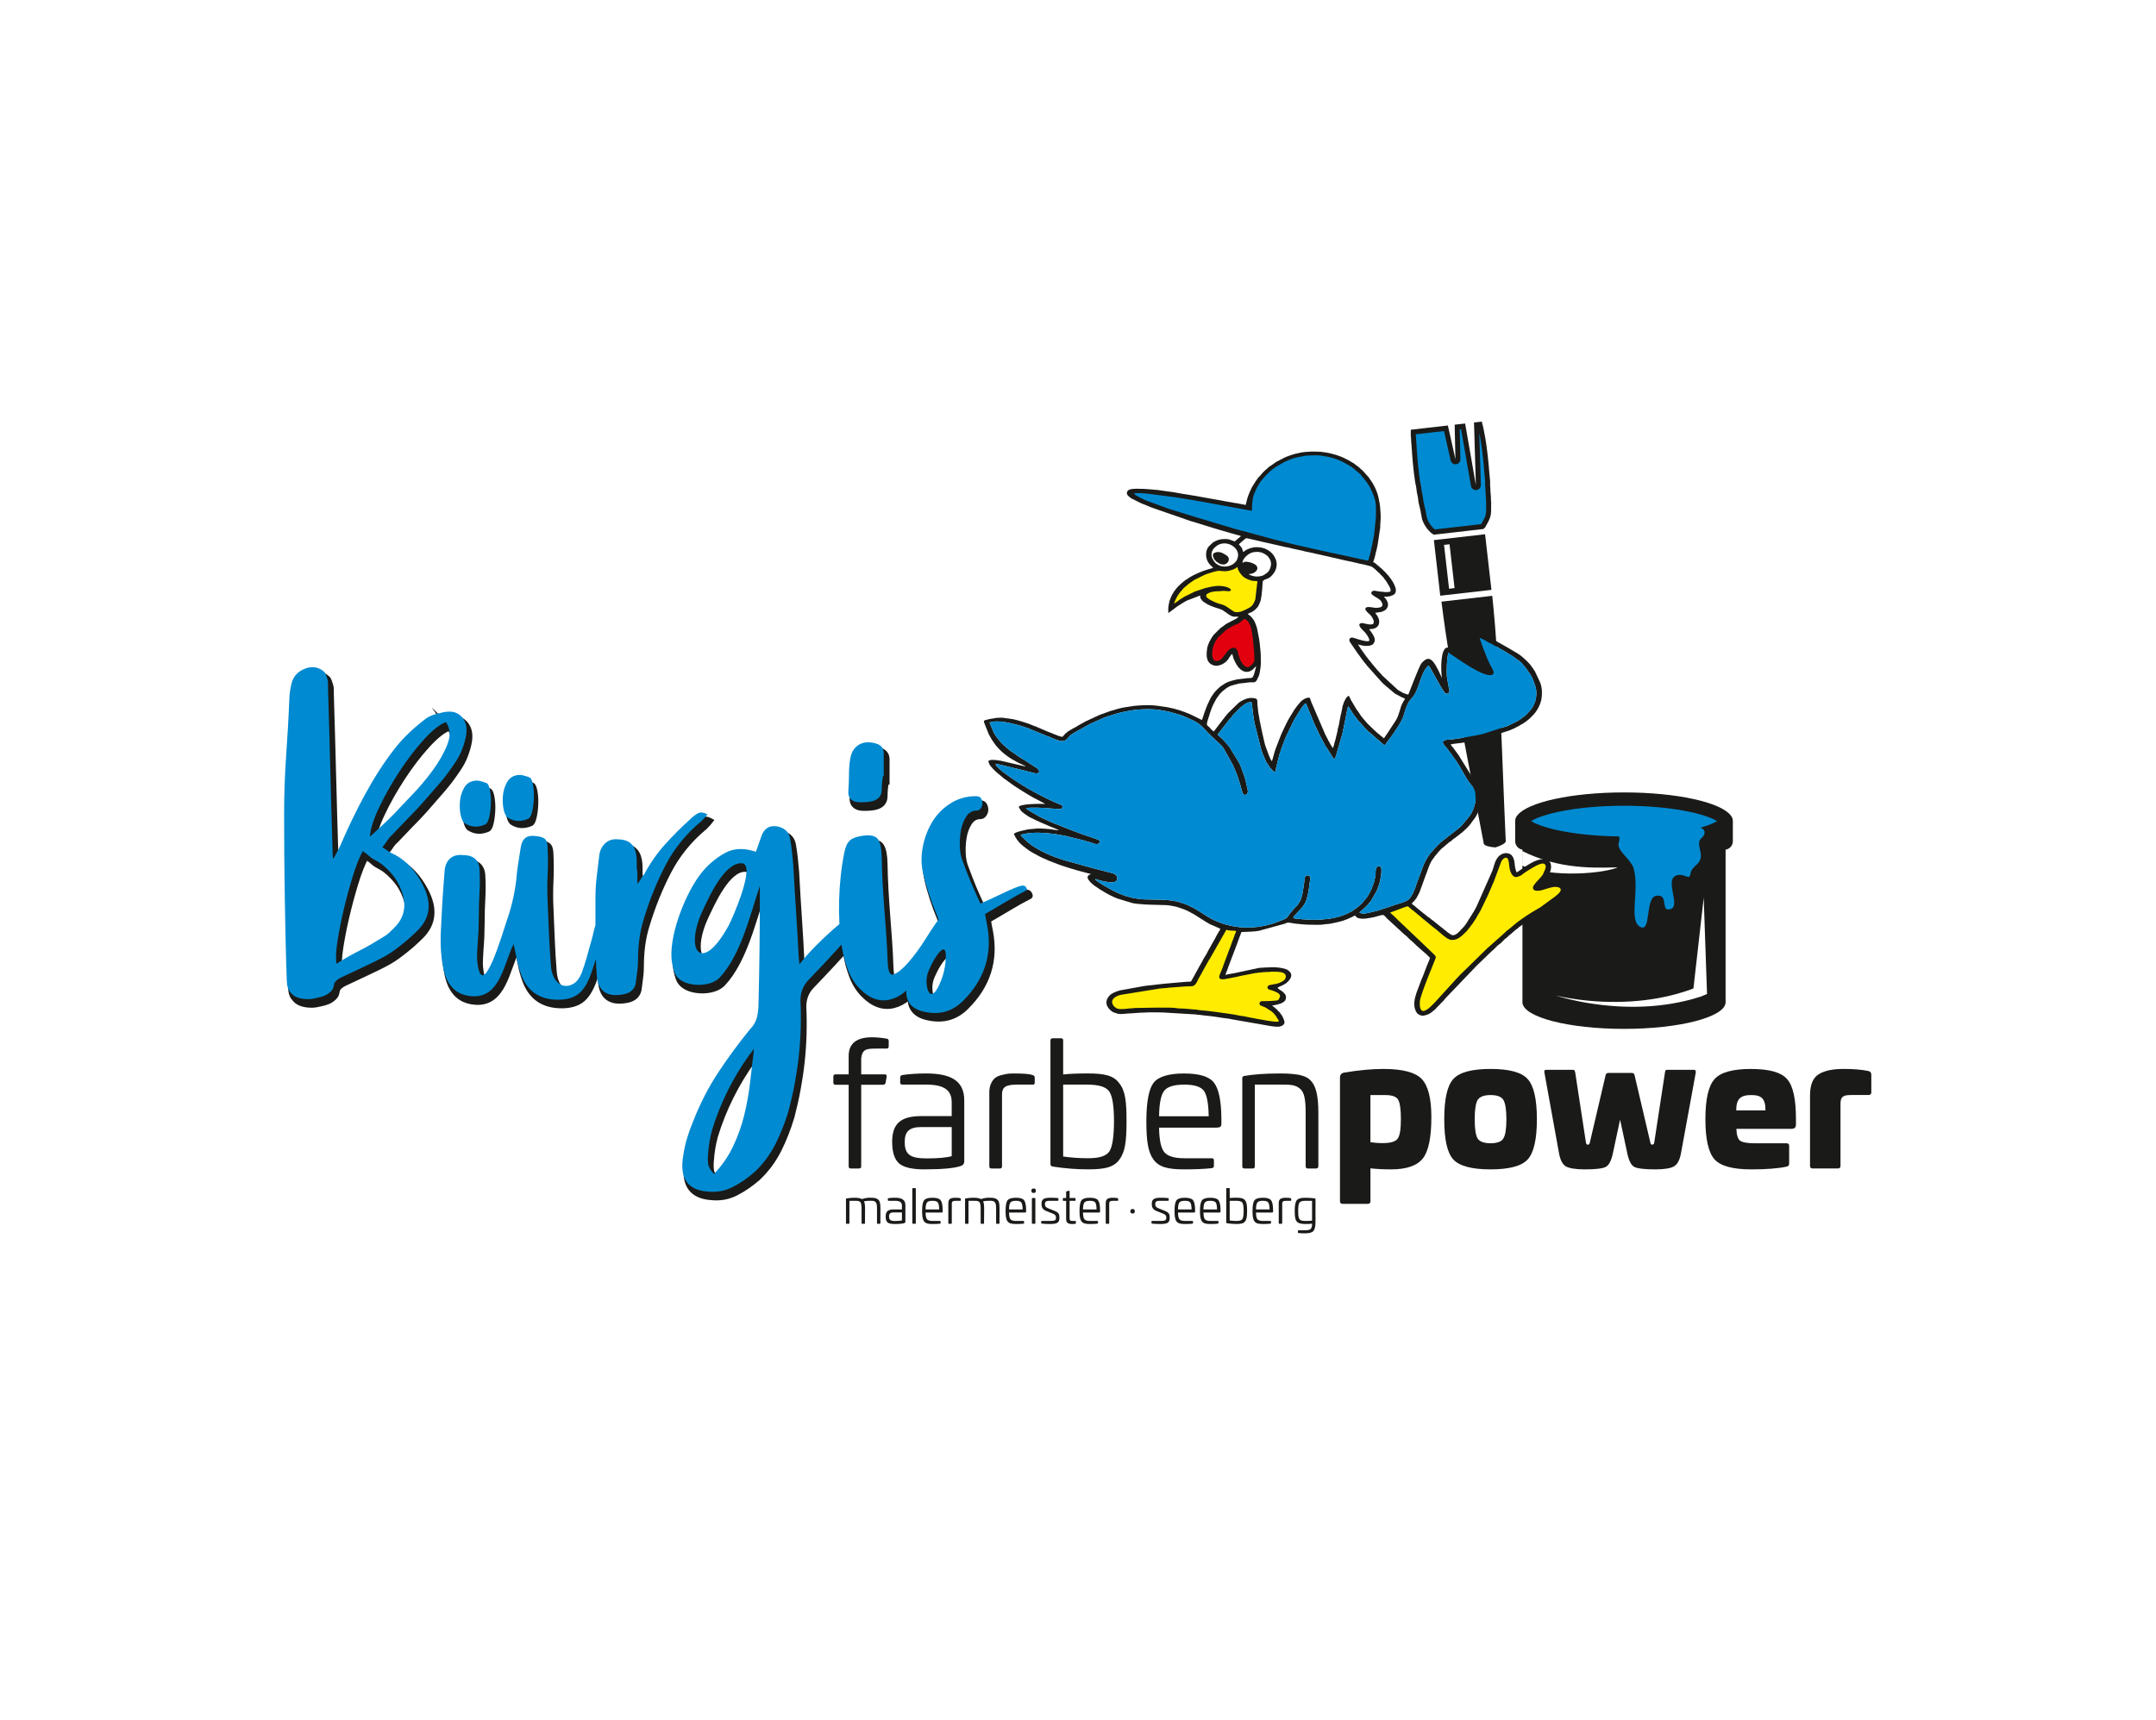 <?xml version="1.0" encoding="UTF-8"?>
<svg id="Ebene_1" data-name="Ebene 1" xmlns="http://www.w3.org/2000/svg" xmlns:xlink="http://www.w3.org/1999/xlink" viewBox="0 0 1280 1021.42">
  <defs>
    <style>
      .cls-1, .cls-2, .cls-3 {
        fill: none;
      }

      .cls-4, .cls-5, .cls-6, .cls-7, .cls-8 {
        fill-rule: evenodd;
      }

      .cls-4, .cls-9 {
        fill: #fff;
      }

      .cls-10, .cls-5 {
        fill: #1a1a18;
      }

      .cls-2 {
        stroke-width: 1.03px;
      }

      .cls-2, .cls-3 {
        stroke: #1a1a18;
        stroke-miterlimit: 22.93;
      }

      .cls-3 {
        stroke-width: 2.71px;
      }

      .cls-6 {
        fill: #e2000f;
      }

      .cls-7 {
        fill: #ffec00;
      }

      .cls-11, .cls-8 {
        fill: #008ad1;
      }

      .cls-12 {
        clip-path: url(#clippath);
      }
    </style>
    <clipPath id="clippath">
      <rect class="cls-1" x="22.03" y="75.78" width="1235.94" height="830.32"/>
    </clipPath>
  </defs>
  <rect class="cls-9" width="1280" height="1021.42"/>
  <g class="cls-12">
    <path class="cls-10" d="M552.73,582.3c-.6,2.31-.65,4.54-.39,6.61.26,2.07.78,3.57,1.55,4.47.78.91,1.75.84,2.92-.19,1.17-1.04,2.55-3.49,4.08-7.39,1.32-3.36,2.14-6.87,2.53-10.5,1.97-18.51-9.23,1.33-10.69,7ZM584.23,540.3c3.63-1.56,7.45-3.31,11.47-5.25,4.02-1.94,7.69-3.63,11.08-4.86,2.31-.84,3.82-.65,4.47.39.65,1.04.71,1.69.2,1.95-3.63,1.81-7.71,4.08-12.25,6.81-4.54,2.72-8.62,5.12-12.25,7.19.26,1.3.45,2.4.58,3.31.13.91.38,1.87.58,2.92,3.42,17.62-1.47,32.75-14.39,45.5-6.52,6.44-14.21,8.36-23.33,6.22-7.47-1.75-10.93-6.23-10.11-14,.47-4.41,1.81-8.43,3.89-12.05,2.07-3.63,4.33-7.32,7-10.89.44-.58,1.82-2.14,3.89-4.86,2.07-2.72,3.55-4.28,4.28-4.86.57-.46.78-1.75.78-3.69s-.83-4.71-2.33-8.36c-3.42-8.28-6.1-16.31-7.78-24.11-1.17-5.41-.97-10.83.19-16.14,1.16-5.31,3.11-10.11,5.83-14.39,2.72-4.28,6.29-7.78,10.69-10.5,4.41-2.72,9.33-4.08,14.78-4.08,1.56,0,2.59.46,3.11,1.36.52.91.78,1.88.78,2.92s-.33,2.01-.97,2.92c-.65.91-1.49,1.36-2.53,1.36-2.59,0-4.67,1.23-6.22,3.69-1.55,2.46-2.59,5.25-3.11,8.36-.52,3.11-.71,6.29-.58,9.53.13,3.24.67,5.74,1.36,7.58,1.64,4.37,3.24,8.75,5.05,13.03,1.82,4.28,3.76,8.62,5.83,13.03ZM526.35,464.58c-.26,1.3-.45,2.66-.58,4.08-.13,1.43-.19,2.79-.19,4.08,0,3.89-2.21,6.2-6.61,7-1.3.24-2.53.39-3.69.39s-2.41.12-3.69,0c-4.16-.39-6.11-2.72-5.83-6.61.24-3.37.39-6.61.39-9.72s.18-6.37.78-9.72c.7-3.9,2.53-6.61,5.25-8.17,2.72-1.55,5.87-1.72,9.53-.78,3.35.87,5.06,2.72,5.06,5.83v13.61h-.39ZM557.85,551.82c2.59-3.63,4.54-4.99,5.83-4.08,1.3.91,1.6,1.7,1.17,2.53-2.94,5.66-5.77,11.28-8.75,16.72-2.98,5.44-6.17,11.01-9.53,16.72-4.42,7.51-9.72,12.05-15.95,13.61-6.22,1.56-12.4-.57-18.28-6.61-3.2-3.29-5.44-7.19-7-11.47-1.56-4.28-2.79-8.74-3.5-13.42-1.37-9.06-1.82-18.28-1.56-27.61.26-9.33,1.2-18.81,3.11-28.39.68-3.39,1.88-5.7,3.3-7,1.43-1.3,3.83-2.2,7.2-2.72,4.93-.77,8.1-.06,9.53,2.14,1.43,2.2,2.05,5.77,2.14,10.69.17,9.85.78,19.96,1.56,30.33.78,10.37,1.63,20.6,1.95,30.72.2,6.48,1.23,9.27,3.69,8.36,2.46-.91,5.38-3.31,8.75-7.2,3.37-3.89,6.61-8.3,9.72-13.22,3.11-4.93,5.32-8.3,6.61-10.11ZM434.65,553.47c2.11-3.84,16.57-36.63,7.92-37.08-10.4-.55-19.46,19.94-23.22,27.94-11.18,23.81-.87,38.54,15.3,9.14ZM449.74,626.61c-.52.52-.97,1.1-1.36,1.75-.39.65-.84,1.23-1.36,1.75-9.85,13.74-17.24,28.65-22.17,44.72-1.3,4.93-2.07,9.59-2.33,14-.26,2.07-.26,4.08,0,6.03.26,1.95,1.43,3.95,3.5,6.03,4.67-4.93,8.43-10.37,11.28-16.33,2.85-5.96,5.05-12.12,6.61-18.47,1.56-6.35,2.72-12.83,3.5-19.44.78-6.61,1.56-13.29,2.33-20.03ZM453.24,529.78c-5.66,16.78-11.19,41-23.84,54.47-4.64,4.94-15.03,5.44-21.26,2.59-2.85-1.3-4.73-3.24-5.64-5.83-.91-2.59-1.57-5.44-1.75-8.56-.86-15.29,8.94-39.41,17.88-50.46,4.28-5.29,9.14-9.14,14.2-11.86,5.05-2.72,11.08-2.92,18.08-.58.52-1.56,1.04-3.05,1.55-4.47.52-1.43,1.04-2.92,1.56-4.47,1.55-4.67,4.54-6.74,8.94-6.22,4.67.78,7.39,3.11,8.17,7,.52,2.85.91,5.57,1.17,8.17.26,2.59.52,5.31.78,8.17.52,9.85,1.1,19.51,1.75,28.97.65,9.46.96,15.87,1.45,25.46.03.52.07,1.1.19,1.75.13.65.19,1.49.19,2.53,20.49-26.6,80.52-68.79,5.35,9.34-3.31,3.45-4.67,7.65-4.67,12.05.52,11.15.19,22.1-.97,32.86-1.17,10.76-3.18,21.58-6.03,32.47-2.07,7-4.67,13.61-7.78,19.83-3.11,6.22-7.26,11.8-12.44,16.72-4.15,3.63-8.49,6.61-13.03,8.94-4.54,2.33-9.4,3.24-14.58,2.72-12.18-.78-17.11-7.91-14.78-21.39.52-3.63,1.3-7.13,2.33-10.5,1.04-3.37,2.2-6.61,3.5-9.72,4.15-10.63,9.14-20.35,14.97-29.17,5.83-8.82,12.12-17.37,18.86-25.67,2.07-2.08,3.44-4.41,4.08-7,.65-2.59.97-5.57.97-8.94.26-10.63.45-21.19.58-31.69.13-10.5.19-21.19.19-32.08v-5.44ZM380.52,528.62c1.04-1.3,1.82-2.4,2.33-3.3.52-.91,1.04-1.62,1.56-2.14,3.63-6.74,7.78-12.7,12.44-17.89,4.67-5.18,9.72-10.24,15.17-15.17,1.3-1.3,2.72-2.4,4.28-3.31,1.56-.91,3.5-.71,5.83.58-.78,1.04-1.94,2.33-3.5,3.89-9.07,7.52-16.2,16.27-21.39,26.25-5.18,9.98-9.46,20.55-12.83,31.69-1.3,4.15-2.2,8.23-2.72,12.25-.52,4.02-.78,8.23-.78,12.64,0,2.08-.13,4.08-.39,6.03-.26,1.95-.52,3.95-.78,6.03-.26,4.67-2.98,7.39-8.17,8.17-9.33,1.56-14.39-2.2-15.17-11.28-.52-7.52-.78-15.17-.78-22.94v-22.94c0-4.41.26-8.75.78-13.03.52-4.28,1.04-8.62,1.56-13.03.52-2.85,1.75-5.12,3.69-6.81,1.95-1.68,4.34-2.4,7.19-2.14,6.22,0,9.85,2.85,10.89,8.56.26,1.3.39,2.66.39,4.08v4.08c.26,1.3.39,2.72.39,4.28v5.44ZM361.07,555.06c-1.3,4.93-2.59,9.59-3.89,14-1.3,4.41-2.72,8.81-4.28,13.22-2.07,5.7-4.6,9.66-7.58,11.86-2.98,2.2-6.94,3.3-11.86,3.3-11.15,0-18.54-5.18-22.17-15.55-1.04-2.85-1.81-5.64-2.33-8.36-.52-2.72-1.17-5.77-1.95-9.14-5.87,11.74-7.93,31.92-24.5,30.98-7.01-.4-11.88-3.65-14.78-9.33-3.84-7.54-4.34-20.87-3.89-29.43.33-6.22.58-12.38.97-18.47.39-6.09.84-12.25,1.36-18.47.52-2.85,1.69-4.99,3.5-6.42,1.82-1.43,4.15-2.01,7-1.75,6.48,0,9.85,2.85,10.11,8.56.26,4.41.26,8.94,0,13.61-.26,4.67-.39,9.2-.39,13.61,0,1.3-.06,4.21-.19,8.75-.13,4.54-1.17,14.13-.78,18.15,2.64,27.33,15.49-17.94,17.5-23.59,2.72-7.65,4.6-15.62,5.64-23.92.26-3.37.65-6.68,1.17-9.92.52-3.24,1.04-6.55,1.55-9.92.78-5.18,3.76-7.39,8.95-6.61,2.59.26,4.41.84,5.44,1.75,1.04.91,1.56,2.79,1.56,5.64.26,5.18.26,10.43,0,15.75-.26,5.31-.26,10.56,0,15.75.26,6.22.52,12.51.78,18.86.26,6.35.65,12.77,1.17,19.25.26,3.37,1.1,6.09,2.53,8.17,1.43,2.07,3.11,3.31,5.06,3.7,1.94.39,3.89,0,5.83-1.17,1.95-1.17,3.56-3.3,4.86-6.42,1.3-3.63,2.33-6.87,3.11-9.72.78-2.85,1.69-6.09,2.72-9.72.52-1.81.91-3.37,1.17-4.67.26-1.3.65-2.72,1.17-4.28,1.04-2.85,2.46-4.15,4.28-3.89,1.81.26,2.2,2.2,1.17,5.83ZM266.83,432.56c-3.63,1.3-7.97,4.73-13.03,10.3-5.05,5.57-9.92,11.93-14.58,19.06-4.67,7.13-8.69,14.26-12.06,21.39-3.37,7.13-5.19,12.9-5.44,17.31,2.59-2.33,5.12-4.67,7.58-7,2.46-2.33,4.93-4.6,7.19-7,2.4-2.53,5.7-6.16,10.11-10.7,4.41-4.54,8.56-9.46,12.44-14.78,3.89-5.32,6.81-10.5,8.75-15.56,1.94-5.05,1.62-9.4-.97-13.03ZM217.44,509.17c-2.07,3.89-4.08,9.01-6.03,15.36-1.94,6.35-3.7,12.83-5.25,19.44-1.55,6.61-2.79,12.83-3.69,18.67-.91,5.83-1.1,10.31-.58,13.42,4.41-2.85,8.94-5.44,13.61-7.78,4.67-2.33,9.13-5.05,13.61-7.78,1.48-.9,2.98-1.82,4.28-3.11,1.3-1.3,2.67-2.52,3.89-3.89,5.26-5.89,6.16-12.94,3.11-21-1.36-3.61-3.18-6.87-5.64-9.72-2.46-2.85-5.13-5.52-8.36-7.39-1.71-.99-3.37-1.75-4.67-2.92-1.3-1.17-2.72-2.27-4.28-3.31ZM229.11,506.84c1.81,1.3,3.24,2.27,4.28,2.92,1.04.65,2.28,1.08,3.5,1.75,6.82,3.74,11.98,9.63,15.94,17.11,2.77,5.23,4.08,10.11,3.69,14.78-.39,4.67-2.53,8.95-6.42,12.83-2.85,2.85-5.9,5.58-9.14,8.17-3.24,2.59-6.47,5.05-9.92,7-4.34,2.46-8.69,4.47-12.83,6.42-4.15,1.94-8.4,4.01-12.83,6.03-1.27.58-2.46,1.23-3.5,2.14-2.69,2.35-.54,4.04-3.63,6.79-1.16,1.04-2.4,1.82-3.69,2.33-1.29.52-2.66.91-4.08,1.17-1.42.26-2.9.72-4.47.78-5.18.2-8.75-1.04-10.69-3.11-1.94-2.07-2.79-3.36-2.98-8.54-.59-16.59-.91-32.99-1.17-49.19-.26-16.2-.39-32.47-.39-48.8,0-11.67.39-23.14,1.17-34.42.78-11.28,1.48-22.75,1.94-34.42.05-1.29.13-2.72.39-4.28.26-1.56.49-2.99.78-4.28,1-4.41,3.7-7.45,7.97-9.14,4.28-1.69,8.14-1.14,11.47,1.75.55.48.91,1.17,1.17,1.95.26.78.52,1.56.78,2.33.26.78.39,1.68.39,2.72s-.02,1.95,0,2.72c.49,16.33.97,32.41,1.36,48.22.39,15.81.86,31.89,1.36,48.22.02.52,0,1.1,0,1.75s.13,1.75.39,3.31c1.04-1.81,1.88-3.37,2.53-4.67.65-1.29,1.29-2.44,1.75-3.5,4.47-10.34,9.27-20.42,14.58-30.14,5.31-9.72,11.21-19.1,18.08-27.8,4.79-6.07,10.84-11.73,17.89-17.11,1.77-1.35,3.95-2.27,6.42-2.92,2.46-.65,4.85-1.26,7.19-1.36,3.63-.16,6.42,1.23,8.36,3.69,1.94,2.46,2.75,5.78,2.14,9.92-.42,2.87-1.3,5.7-2.33,8.56-1.04,2.85-2.52,5.53-4.28,8.17-2.91,4.37-6.03,8.62-9.53,12.64-3.5,4.02-7.03,8.13-10.69,12.25-2.56,2.88-5.25,5.64-7.97,8.36-2.72,2.72-5.38,5.77-8.36,8.75-1.17,1.17-2.4,2.27-3.31,3.7-.91,1.42-2.01,2.91-3.3,4.47Z"/>
    <path class="cls-3" d="M552.73,582.3c-.6,2.31-.65,4.54-.39,6.61.26,2.07.78,3.57,1.55,4.47.78.91,1.75.84,2.92-.19,1.17-1.04,2.55-3.49,4.08-7.39,1.32-3.36,2.14-6.87,2.53-10.5,1.97-18.51-9.23,1.33-10.69,7ZM584.23,540.3c3.63-1.56,7.45-3.31,11.47-5.25,4.02-1.94,7.69-3.63,11.08-4.86,2.31-.84,3.82-.65,4.47.39.65,1.04.71,1.69.2,1.95-3.63,1.81-7.71,4.08-12.25,6.81-4.54,2.72-8.62,5.12-12.25,7.19.26,1.3.45,2.4.58,3.31.13.91.38,1.87.58,2.92,3.42,17.62-1.47,32.75-14.39,45.5-6.52,6.44-14.21,8.36-23.33,6.22-7.47-1.75-10.93-6.23-10.11-14,.47-4.41,1.81-8.43,3.89-12.05,2.07-3.63,4.33-7.32,7-10.89.44-.58,1.82-2.14,3.89-4.86,2.07-2.72,3.55-4.28,4.28-4.86.57-.46.78-1.75.78-3.69s-.83-4.71-2.33-8.36c-3.42-8.28-6.1-16.31-7.78-24.11-1.17-5.41-.97-10.83.19-16.14,1.16-5.31,3.11-10.11,5.83-14.39,2.72-4.28,6.29-7.78,10.69-10.5,4.41-2.72,9.33-4.08,14.78-4.08,1.56,0,2.59.46,3.11,1.36.52.91.78,1.88.78,2.92s-.33,2.01-.97,2.92c-.65.91-1.49,1.36-2.53,1.36-2.59,0-4.67,1.23-6.22,3.69-1.55,2.46-2.59,5.25-3.11,8.36-.52,3.11-.71,6.29-.58,9.53.13,3.24.67,5.74,1.36,7.58,1.64,4.37,3.24,8.75,5.05,13.03,1.82,4.28,3.76,8.62,5.83,13.03ZM526.35,464.58c-.26,1.3-.45,2.66-.58,4.08-.13,1.43-.19,2.79-.19,4.08,0,3.89-2.21,6.2-6.61,7-1.3.24-2.53.39-3.69.39s-2.41.12-3.69,0c-4.16-.39-6.11-2.72-5.83-6.61.24-3.37.39-6.61.39-9.72s.18-6.37.78-9.72c.7-3.9,2.53-6.61,5.25-8.17,2.72-1.55,5.87-1.72,9.53-.78,3.35.87,5.06,2.72,5.06,5.83v13.61h-.39ZM557.85,551.82c2.59-3.63,4.54-4.99,5.83-4.08,1.3.91,1.6,1.7,1.17,2.53-2.94,5.66-5.77,11.28-8.75,16.72-2.98,5.44-6.17,11.01-9.53,16.72-4.42,7.51-9.72,12.05-15.95,13.61-6.22,1.56-12.4-.57-18.28-6.61-3.2-3.29-5.44-7.19-7-11.47-1.56-4.28-2.79-8.74-3.5-13.42-1.37-9.06-1.82-18.28-1.56-27.61.26-9.33,1.2-18.81,3.11-28.39.68-3.39,1.88-5.7,3.3-7,1.43-1.3,3.83-2.2,7.2-2.72,4.93-.77,8.1-.06,9.53,2.14,1.43,2.2,2.05,5.77,2.14,10.69.17,9.85.78,19.96,1.56,30.33.78,10.37,1.63,20.6,1.95,30.72.2,6.48,1.23,9.27,3.69,8.36,2.46-.91,5.38-3.31,8.75-7.2,3.37-3.89,6.61-8.3,9.72-13.22,3.11-4.93,5.32-8.3,6.61-10.11ZM434.65,553.47c2.11-3.84,16.57-36.63,7.92-37.08-10.4-.55-19.46,19.94-23.22,27.94-11.18,23.81-.87,38.54,15.3,9.14ZM449.74,626.61c-.52.52-.97,1.1-1.36,1.75-.39.65-.84,1.23-1.36,1.75-9.85,13.74-17.24,28.65-22.17,44.72-1.3,4.93-2.07,9.59-2.33,14-.26,2.07-.26,4.08,0,6.03.26,1.95,1.43,3.95,3.5,6.03,4.67-4.93,8.43-10.37,11.28-16.33,2.85-5.96,5.05-12.12,6.61-18.47,1.56-6.35,2.72-12.83,3.5-19.44.78-6.61,1.56-13.29,2.33-20.03ZM453.24,529.78c-5.66,16.78-11.19,41-23.84,54.47-4.64,4.94-15.03,5.44-21.26,2.59-2.85-1.3-4.73-3.24-5.64-5.83-.91-2.59-1.57-5.44-1.75-8.56-.86-15.29,8.94-39.41,17.88-50.46,4.28-5.29,9.14-9.14,14.2-11.86,5.05-2.72,11.08-2.92,18.08-.58.52-1.56,1.04-3.05,1.55-4.47.52-1.43,1.04-2.92,1.56-4.47,1.55-4.67,4.54-6.74,8.94-6.22,4.67.78,7.39,3.11,8.17,7,.52,2.85.91,5.57,1.17,8.17.26,2.59.52,5.31.78,8.17.52,9.85,1.1,19.51,1.75,28.97.65,9.46.96,15.87,1.45,25.46.03.52.07,1.1.19,1.75.13.65.19,1.49.19,2.53,20.49-26.6,80.52-68.79,5.35,9.34-3.31,3.45-4.67,7.65-4.67,12.05.52,11.15.19,22.1-.97,32.86-1.17,10.76-3.18,21.58-6.03,32.47-2.07,7-4.67,13.61-7.78,19.83-3.11,6.22-7.26,11.8-12.44,16.72-4.15,3.63-8.49,6.61-13.03,8.94-4.54,2.33-9.4,3.24-14.58,2.72-12.18-.78-17.11-7.91-14.78-21.39.52-3.63,1.3-7.13,2.33-10.5,1.04-3.37,2.2-6.61,3.5-9.72,4.15-10.63,9.14-20.35,14.97-29.17,5.83-8.82,12.12-17.37,18.86-25.67,2.07-2.08,3.44-4.41,4.08-7,.65-2.59.97-5.57.97-8.94.26-10.63.45-21.19.58-31.69.13-10.5.19-21.19.19-32.08v-5.44ZM380.52,528.62c1.04-1.3,1.82-2.4,2.33-3.3.52-.91,1.04-1.62,1.56-2.14,3.63-6.74,7.78-12.7,12.44-17.89,4.67-5.18,9.72-10.24,15.17-15.17,1.3-1.3,2.72-2.4,4.28-3.31,1.56-.91,3.5-.71,5.83.58-.78,1.04-1.94,2.33-3.5,3.89-9.07,7.52-16.2,16.27-21.39,26.25-5.18,9.98-9.46,20.55-12.83,31.69-1.3,4.15-2.2,8.23-2.72,12.25-.52,4.02-.78,8.23-.78,12.64,0,2.08-.13,4.08-.39,6.03-.26,1.95-.52,3.95-.78,6.03-.26,4.67-2.98,7.39-8.17,8.17-9.33,1.56-14.39-2.2-15.17-11.28-.52-7.52-.78-15.17-.78-22.94v-22.94c0-4.41.26-8.75.78-13.03.52-4.28,1.04-8.62,1.56-13.03.52-2.85,1.75-5.12,3.69-6.81,1.95-1.68,4.34-2.4,7.19-2.14,6.22,0,9.85,2.85,10.89,8.56.26,1.3.39,2.66.39,4.08v4.08c.26,1.3.39,2.72.39,4.28v5.44ZM361.07,555.06c-1.3,4.93-2.59,9.59-3.89,14-1.3,4.41-2.72,8.81-4.28,13.22-2.07,5.7-4.6,9.66-7.58,11.86-2.98,2.2-6.94,3.3-11.86,3.3-11.15,0-18.54-5.18-22.17-15.55-1.04-2.85-1.81-5.64-2.33-8.36-.52-2.72-1.17-5.77-1.95-9.14-5.87,11.74-7.93,31.92-24.5,30.98-7.01-.4-11.88-3.65-14.78-9.33-3.84-7.54-4.34-20.87-3.89-29.43.33-6.22.58-12.38.97-18.47.39-6.09.84-12.25,1.36-18.47.52-2.85,1.69-4.99,3.5-6.42,1.82-1.43,4.15-2.01,7-1.75,6.48,0,9.85,2.85,10.11,8.56.26,4.41.26,8.94,0,13.61-.26,4.67-.39,9.2-.39,13.61,0,1.3-.06,4.21-.19,8.75-.13,4.54-1.17,14.13-.78,18.15,2.64,27.33,15.49-17.94,17.5-23.59,2.72-7.65,4.6-15.62,5.64-23.92.26-3.37.65-6.68,1.17-9.92.52-3.24,1.04-6.55,1.55-9.92.78-5.18,3.76-7.39,8.95-6.61,2.59.26,4.41.84,5.44,1.75,1.04.91,1.56,2.79,1.56,5.64.26,5.18.26,10.43,0,15.75-.26,5.31-.26,10.56,0,15.75.26,6.22.52,12.51.78,18.86.26,6.35.65,12.77,1.17,19.25.26,3.37,1.1,6.09,2.53,8.17,1.43,2.07,3.11,3.31,5.06,3.7,1.94.39,3.89,0,5.83-1.17,1.95-1.17,3.56-3.3,4.86-6.42,1.3-3.63,2.33-6.87,3.11-9.72.78-2.85,1.69-6.09,2.72-9.72.52-1.81.91-3.37,1.17-4.67.26-1.3.65-2.72,1.17-4.28,1.04-2.85,2.46-4.15,4.28-3.89,1.81.26,2.2,2.2,1.17,5.83ZM266.83,432.56c-3.63,1.3-7.97,4.73-13.03,10.3-5.05,5.57-9.92,11.93-14.58,19.06-4.67,7.13-8.69,14.26-12.06,21.39-3.37,7.13-5.19,12.9-5.44,17.31,2.59-2.33,5.12-4.67,7.58-7,2.46-2.33,4.93-4.6,7.19-7,2.4-2.53,5.7-6.16,10.11-10.7,4.41-4.54,8.56-9.46,12.44-14.78,3.89-5.32,6.81-10.5,8.75-15.56,1.94-5.05,1.62-9.4-.97-13.03ZM217.44,509.17c-2.07,3.89-4.08,9.01-6.03,15.36-1.94,6.35-3.7,12.83-5.25,19.44-1.55,6.61-2.79,12.83-3.69,18.67-.91,5.83-1.1,10.31-.58,13.42,4.41-2.85,8.94-5.44,13.61-7.78,4.67-2.33,9.13-5.05,13.61-7.78,1.48-.9,2.98-1.82,4.28-3.11,1.3-1.3,2.67-2.52,3.89-3.89,5.26-5.89,6.16-12.94,3.11-21-1.36-3.61-3.18-6.87-5.64-9.72-2.46-2.85-5.13-5.52-8.36-7.39-1.71-.99-3.37-1.75-4.67-2.92-1.3-1.17-2.72-2.27-4.28-3.31ZM229.11,506.84c1.81,1.3,3.24,2.27,4.28,2.92,1.04.65,2.28,1.08,3.5,1.75,6.82,3.74,11.98,9.63,15.94,17.11,2.77,5.23,4.08,10.11,3.69,14.78-.39,4.67-2.53,8.95-6.42,12.83-2.85,2.85-5.9,5.58-9.14,8.17-3.24,2.59-6.47,5.05-9.92,7-4.34,2.46-8.69,4.47-12.83,6.42-4.15,1.94-8.4,4.01-12.83,6.03-1.27.58-2.46,1.23-3.5,2.14-2.69,2.35-.54,4.04-3.63,6.79-1.16,1.04-2.4,1.82-3.69,2.33-1.29.52-2.66.91-4.08,1.17-1.42.26-2.9.72-4.47.78-5.18.2-8.75-1.04-10.69-3.11-1.94-2.07-2.79-3.36-2.98-8.54-.59-16.59-.91-32.99-1.17-49.19-.26-16.2-.39-32.47-.39-48.8,0-11.67.39-23.14,1.17-34.42.78-11.28,1.48-22.75,1.94-34.42.05-1.29.13-2.72.39-4.28.26-1.56.49-2.99.78-4.28,1-4.41,3.7-7.45,7.97-9.14,4.28-1.69,8.14-1.14,11.47,1.75.55.48.91,1.17,1.17,1.95.26.78.52,1.56.78,2.33.26.78.39,1.68.39,2.72s-.02,1.95,0,2.72c.49,16.33.97,32.41,1.36,48.22.39,15.81.86,31.89,1.36,48.22.02.52,0,1.1,0,1.75s.13,1.75.39,3.31c1.04-1.81,1.88-3.37,2.53-4.67.65-1.29,1.29-2.44,1.75-3.5,4.47-10.34,9.27-20.42,14.58-30.14,5.31-9.72,11.21-19.1,18.08-27.8,4.79-6.07,10.84-11.73,17.89-17.11,1.77-1.35,3.95-2.27,6.42-2.92,2.46-.65,4.85-1.26,7.19-1.36,3.63-.16,6.42,1.23,8.36,3.69,1.94,2.46,2.75,5.78,2.14,9.92-.42,2.87-1.3,5.7-2.33,8.56-1.04,2.85-2.52,5.53-4.28,8.17-2.91,4.37-6.03,8.62-9.53,12.64-3.5,4.02-7.03,8.13-10.69,12.25-2.56,2.88-5.25,5.64-7.97,8.36-2.72,2.72-5.38,5.77-8.36,8.75-1.17,1.17-2.4,2.27-3.31,3.7-.91,1.42-2.01,2.91-3.3,4.47Z"/>
    <path class="cls-10" d="M290,493.43c-4.28,1.8-8.21,1.58-11.82-.68-1.13-.67-1.97-2.25-2.53-4.73-.56-2.48-.73-5.18-.51-8.1.22-2.93,1.01-5.63,2.36-8.1,1.35-2.48,3.38-3.94,6.08-4.39,1.13-.23,2.36-.17,3.71.17,1.35.34,2.59.73,3.71,1.18.9.45,1.58,1.91,2.03,4.39.45,2.48.62,5.12.51,7.93-.11,2.81-.45,5.46-1.01,7.93-.56,2.48-1.41,3.94-2.53,4.39"/>
    <path class="cls-10" d="M315.51,490.05c-4.28,1.8-8.21,1.58-11.82-.68-1.13-.67-1.97-2.25-2.53-4.73-.56-2.48-.73-5.18-.51-8.1.22-2.93,1.01-5.63,2.36-8.1,1.35-2.48,3.38-3.94,6.08-4.39,1.13-.23,2.36-.17,3.71.17,1.35.34,2.59.73,3.71,1.18.9.45,1.58,1.91,2.03,4.39.45,2.48.62,5.12.51,7.93-.11,2.81-.45,5.46-1.01,7.93-.56,2.48-1.41,3.94-2.53,4.39"/>
    <path class="cls-2" d="M290,493.43c-4.28,1.8-8.21,1.58-11.82-.68-1.13-.67-1.97-2.25-2.53-4.73-.56-2.48-.73-5.18-.51-8.1.22-2.93,1.01-5.63,2.36-8.1,1.35-2.48,3.38-3.94,6.08-4.39,1.13-.23,2.36-.17,3.71.17,1.35.34,2.59.73,3.71,1.18.9.45,1.58,1.91,2.03,4.39.45,2.48.62,5.12.51,7.93-.11,2.81-.45,5.46-1.01,7.93-.56,2.48-1.41,3.94-2.53,4.39Z"/>
    <path class="cls-2" d="M315.51,490.05c-4.28,1.8-8.21,1.58-11.82-.68-1.13-.67-1.97-2.25-2.53-4.73-.56-2.48-.73-5.18-.51-8.1.22-2.93,1.01-5.63,2.36-8.1,1.35-2.48,3.38-3.94,6.08-4.39,1.13-.23,2.36-.17,3.71.17,1.35.34,2.59.73,3.71,1.18.9.45,1.58,1.91,2.03,4.39.45,2.48.62,5.12.51,7.93-.11,2.81-.45,5.46-1.01,7.93-.56,2.48-1.41,3.94-2.53,4.39Z"/>
    <path class="cls-11" d="M550.63,578.57c-.6,2.31-.65,4.54-.39,6.61.26,2.07.78,3.57,1.55,4.47.78.91,1.75.84,2.92-.19,1.17-1.04,2.55-3.49,4.08-7.39,1.32-3.36,2.14-6.87,2.53-10.5,1.98-18.51-9.23,1.33-10.69,7M582.12,536.57c3.63-1.56,7.45-3.31,11.47-5.25,4.02-1.95,7.69-3.63,11.08-4.86,2.31-.84,3.82-.65,4.47.39.65,1.04.71,1.69.19,1.95-3.63,1.81-7.71,4.08-12.25,6.81-4.54,2.72-8.62,5.12-12.25,7.19.26,1.3.45,2.4.58,3.31.13.91.38,1.87.58,2.92,3.42,17.62-1.47,32.75-14.39,45.5-6.52,6.44-14.21,8.36-23.33,6.22-7.47-1.75-10.93-6.23-10.11-14,.47-4.41,1.81-8.43,3.89-12.05,2.07-3.63,4.33-7.32,7-10.89.44-.58,1.82-2.14,3.89-4.86,2.07-2.72,3.55-4.28,4.28-4.86.57-.46.78-1.75.78-3.69s-.83-4.71-2.33-8.36c-3.42-8.28-6.1-16.31-7.78-24.11-1.17-5.41-.97-10.83.19-16.14,1.17-5.31,3.11-10.11,5.83-14.39,2.72-4.28,6.29-7.78,10.69-10.5,4.41-2.72,9.33-4.08,14.78-4.08,1.56,0,2.59.46,3.11,1.36.52.91.78,1.88.78,2.92s-.33,2.01-.97,2.92c-.65.91-1.49,1.36-2.53,1.36-2.59,0-4.67,1.23-6.22,3.69-1.55,2.46-2.59,5.25-3.11,8.36-.52,3.11-.71,6.29-.58,9.53.13,3.24.67,5.74,1.36,7.58,1.64,4.37,3.24,8.75,5.05,13.03,1.82,4.28,3.76,8.62,5.83,13.03ZM524.25,460.85c-.26,1.3-.45,2.66-.58,4.08-.13,1.43-.2,2.79-.2,4.08,0,3.89-2.21,6.2-6.61,7-1.3.24-2.53.39-3.69.39s-2.41.12-3.69,0c-4.16-.4-6.11-2.72-5.83-6.61.24-3.37.39-6.61.39-9.72s.18-6.37.78-9.72c.7-3.9,2.53-6.61,5.25-8.17,2.72-1.56,5.87-1.72,9.53-.78,3.35.87,5.06,2.72,5.06,5.83v13.61h-.39ZM555.75,548.09c2.59-3.63,4.54-4.99,5.83-4.08,1.3.91,1.6,1.7,1.17,2.53-2.94,5.66-5.77,11.28-8.75,16.72-2.98,5.44-6.17,11.01-9.53,16.72-4.42,7.51-9.72,12.06-15.95,13.61-6.22,1.56-12.4-.56-18.28-6.61-3.2-3.29-5.44-7.19-7-11.47-1.56-4.28-2.79-8.74-3.5-13.42-1.37-9.06-1.82-18.28-1.56-27.61.26-9.33,1.2-18.81,3.11-28.39.68-3.39,1.88-5.7,3.3-7,1.43-1.3,3.83-2.2,7.19-2.72,4.93-.77,8.1-.06,9.53,2.14,1.43,2.2,2.05,5.77,2.14,10.69.17,9.85.78,19.96,1.56,30.33.78,10.37,1.63,20.6,1.95,30.72.2,6.48,1.23,9.27,3.69,8.36,2.46-.91,5.38-3.31,8.75-7.2,3.37-3.89,6.61-8.3,9.72-13.22,3.11-4.93,5.32-8.3,6.61-10.11ZM432.54,549.74c2.11-3.84,16.57-36.63,7.92-37.08-10.4-.55-19.46,19.94-23.22,27.94-11.18,23.81-.87,38.54,15.3,9.14ZM447.64,622.89c-.52.52-.97,1.1-1.36,1.75-.39.65-.84,1.23-1.36,1.75-9.85,13.74-17.24,28.65-22.17,44.72-1.3,4.93-2.07,9.59-2.33,14-.26,2.07-.26,4.08,0,6.03.26,1.95,1.43,3.95,3.5,6.03,4.67-4.93,8.43-10.37,11.28-16.33,2.85-5.96,5.05-12.12,6.61-18.47,1.56-6.35,2.72-12.83,3.5-19.44.78-6.61,1.56-13.29,2.33-20.03ZM451.13,526.06c-5.66,16.78-11.19,41-23.84,54.47-4.64,4.94-15.03,5.44-21.26,2.59-2.85-1.3-4.73-3.24-5.64-5.83-.91-2.59-1.57-5.44-1.75-8.56-.86-15.29,8.94-39.41,17.88-50.46,4.28-5.29,9.14-9.14,14.2-11.86,5.05-2.72,11.08-2.92,18.08-.58.52-1.56,1.04-3.05,1.56-4.47.52-1.43,1.04-2.92,1.56-4.47,1.55-4.67,4.54-6.74,8.94-6.22,4.67.78,7.39,3.11,8.17,7,.52,2.85.91,5.57,1.17,8.17.26,2.59.52,5.31.78,8.17.52,9.85,1.1,19.51,1.75,28.97.65,9.46.96,15.87,1.45,25.46.03.52.07,1.1.19,1.75.13.65.19,1.49.19,2.53,20.49-26.6,80.52-68.79,5.35,9.34-3.31,3.45-4.67,7.65-4.67,12.05.52,11.15.19,22.1-.97,32.86-1.17,10.76-3.18,21.58-6.03,32.47-2.08,7-4.67,13.61-7.78,19.83-3.11,6.22-7.26,11.8-12.44,16.72-4.15,3.63-8.49,6.61-13.03,8.94-4.54,2.33-9.4,3.24-14.58,2.72-12.19-.78-17.11-7.91-14.78-21.39.52-3.63,1.3-7.13,2.33-10.5,1.04-3.37,2.2-6.61,3.5-9.72,4.15-10.63,9.14-20.35,14.97-29.17,5.83-8.82,12.12-17.37,18.86-25.67,2.07-2.07,3.44-4.41,4.08-7,.65-2.59.97-5.57.97-8.94.26-10.63.45-21.19.58-31.69.13-10.5.19-21.19.19-32.08v-5.44ZM378.41,524.89c1.04-1.3,1.82-2.4,2.33-3.31.52-.91,1.04-1.62,1.56-2.14,3.63-6.74,7.78-12.7,12.44-17.89,4.67-5.18,9.72-10.24,15.17-15.17,1.3-1.3,2.72-2.4,4.28-3.3,1.56-.91,3.5-.71,5.83.58-.78,1.04-1.94,2.33-3.5,3.89-9.07,7.52-16.2,16.27-21.39,26.25-5.18,9.98-9.46,20.55-12.83,31.69-1.3,4.15-2.2,8.23-2.72,12.25-.52,4.02-.78,8.23-.78,12.64,0,2.07-.13,4.08-.39,6.03-.26,1.95-.52,3.96-.78,6.03-.26,4.67-2.98,7.39-8.17,8.17-9.33,1.56-14.39-2.2-15.17-11.28-.52-7.52-.78-15.17-.78-22.94v-22.94c0-4.41.26-8.75.78-13.03.52-4.28,1.04-8.62,1.56-13.03.52-2.85,1.75-5.12,3.69-6.81,1.95-1.69,4.34-2.4,7.2-2.14,6.22,0,9.85,2.85,10.89,8.56.26,1.3.39,2.66.39,4.08v4.08c.26,1.3.39,2.72.39,4.28v5.44ZM358.97,551.33c-1.3,4.93-2.59,9.59-3.89,14-1.3,4.41-2.72,8.81-4.28,13.22-2.07,5.7-4.6,9.66-7.58,11.86-2.98,2.2-6.94,3.3-11.86,3.3-11.15,0-18.54-5.18-22.17-15.55-1.04-2.85-1.81-5.64-2.33-8.36-.52-2.72-1.17-5.77-1.95-9.14-5.87,11.74-7.93,31.92-24.5,30.98-7.01-.4-11.88-3.65-14.78-9.33-3.84-7.54-4.34-20.87-3.89-29.42.33-6.22.58-12.38.97-18.47.39-6.09.84-12.25,1.36-18.47.52-2.85,1.69-4.99,3.5-6.42,1.82-1.43,4.15-2.01,7-1.75,6.48,0,9.85,2.85,10.11,8.56.26,4.41.26,8.94,0,13.61-.26,4.67-.39,9.2-.39,13.61,0,1.3-.06,4.21-.19,8.75-.13,4.54-1.17,14.13-.78,18.15,2.64,27.33,15.49-17.94,17.5-23.59,2.72-7.65,4.6-15.62,5.64-23.92.26-3.37.65-6.68,1.17-9.92.52-3.24,1.04-6.55,1.55-9.92.78-5.18,3.76-7.39,8.95-6.61,2.59.26,4.41.84,5.44,1.75,1.04.91,1.56,2.79,1.56,5.64.26,5.18.26,10.43,0,15.75-.26,5.31-.26,10.56,0,15.75.26,6.22.52,12.51.78,18.86.26,6.35.65,12.77,1.17,19.25.26,3.37,1.1,6.09,2.53,8.16,1.43,2.08,3.11,3.31,5.06,3.7,1.94.39,3.89,0,5.83-1.17,1.95-1.17,3.56-3.3,4.86-6.42,1.3-3.63,2.33-6.87,3.11-9.72.78-2.85,1.69-6.09,2.72-9.72.52-1.81.91-3.37,1.17-4.67.26-1.3.65-2.72,1.17-4.28,1.04-2.85,2.46-4.15,4.28-3.89,1.81.26,2.2,2.21,1.17,5.83ZM264.73,428.84c-3.63,1.3-7.97,4.73-13.03,10.31-5.05,5.57-9.92,11.93-14.58,19.05-4.67,7.13-8.69,14.26-12.06,21.39-3.37,7.13-5.18,12.9-5.44,17.3,2.59-2.33,5.12-4.67,7.58-7,2.46-2.33,4.93-4.6,7.19-7,2.4-2.53,5.7-6.16,10.11-10.69,4.41-4.54,8.56-9.46,12.44-14.78,3.89-5.32,6.81-10.5,8.75-15.55,1.94-5.06,1.62-9.4-.97-13.03ZM215.34,505.45c-2.07,3.89-4.08,9.01-6.03,15.36-1.94,6.35-3.7,12.83-5.25,19.44-1.55,6.61-2.79,12.83-3.69,18.67-.91,5.83-1.1,10.31-.58,13.42,4.41-2.85,8.94-5.44,13.61-7.78,4.67-2.33,9.13-5.05,13.61-7.78,1.49-.9,2.98-1.82,4.28-3.11,1.3-1.3,2.67-2.52,3.89-3.89,5.26-5.89,6.16-12.94,3.11-21-1.36-3.6-3.18-6.87-5.64-9.72-2.46-2.85-5.13-5.52-8.36-7.39-1.71-.99-3.37-1.75-4.67-2.92-1.3-1.17-2.72-2.27-4.28-3.3ZM227.01,503.11c1.82,1.3,3.24,2.27,4.28,2.92,1.04.65,2.28,1.08,3.5,1.75,6.82,3.74,11.98,9.63,15.94,17.11,2.77,5.23,4.08,10.11,3.69,14.78-.39,4.67-2.53,8.95-6.42,12.83-2.85,2.85-5.9,5.58-9.14,8.17-3.24,2.59-6.47,5.05-9.92,7-4.34,2.46-8.69,4.47-12.83,6.42-4.15,1.94-8.4,4.01-12.83,6.03-1.27.58-2.46,1.23-3.5,2.14-2.69,2.35-.54,4.04-3.63,6.79-1.16,1.03-2.4,1.82-3.69,2.33-1.29.52-2.66.91-4.08,1.17-1.42.26-2.9.72-4.47.78-5.18.2-8.75-1.04-10.69-3.11-1.94-2.07-2.79-3.36-2.98-8.54-.59-16.59-.91-32.99-1.17-49.19-.26-16.2-.39-32.47-.39-48.8,0-11.67.39-23.14,1.17-34.42.78-11.28,1.48-22.75,1.94-34.42.05-1.29.13-2.72.39-4.28.26-1.55.49-2.99.78-4.28,1-4.41,3.7-7.45,7.97-9.14,4.28-1.69,8.13-1.14,11.47,1.75.55.48.91,1.17,1.17,1.95.26.78.52,1.56.78,2.33.26.78.39,1.68.39,2.72s-.02,1.95,0,2.72c.5,16.33.97,32.41,1.36,48.22.39,15.81.86,31.89,1.36,48.22.02.52,0,1.1,0,1.75s.13,1.75.39,3.3c1.04-1.81,1.88-3.37,2.53-4.67.65-1.3,1.29-2.44,1.75-3.5,4.47-10.34,9.27-20.42,14.58-30.14,5.31-9.72,11.21-19.1,18.08-27.8,4.79-6.07,10.84-11.73,17.89-17.11,1.77-1.35,3.95-2.27,6.42-2.92,2.46-.65,4.85-1.26,7.19-1.36,3.63-.16,6.42,1.23,8.36,3.69,1.94,2.46,2.75,5.78,2.14,9.92-.42,2.87-1.3,5.7-2.33,8.56-1.04,2.85-2.52,5.53-4.28,8.17-2.91,4.37-6.03,8.62-9.53,12.64-3.5,4.02-7.03,8.13-10.69,12.25-2.56,2.88-5.25,5.64-7.97,8.36-2.72,2.72-5.38,5.77-8.36,8.75-1.17,1.17-2.4,2.27-3.31,3.7-.91,1.42-2.01,2.91-3.3,4.47Z"/>
    <path class="cls-11" d="M287.9,489.7c-4.28,1.8-8.21,1.58-11.82-.68-1.13-.67-1.97-2.25-2.53-4.73-.56-2.48-.73-5.18-.51-8.1.22-2.93,1.01-5.63,2.36-8.1,1.35-2.48,3.38-3.94,6.08-4.39,1.13-.23,2.36-.17,3.71.17,1.35.34,2.59.73,3.71,1.18.9.45,1.58,1.91,2.03,4.39.45,2.48.62,5.12.51,7.93-.11,2.81-.45,5.46-1.01,7.93-.56,2.48-1.41,3.94-2.53,4.39"/>
    <path class="cls-11" d="M313.41,486.32c-4.28,1.8-8.21,1.58-11.82-.67-1.13-.68-1.97-2.25-2.53-4.73-.56-2.48-.73-5.18-.51-8.1.22-2.93,1.01-5.63,2.36-8.1,1.35-2.48,3.38-3.94,6.08-4.39,1.13-.23,2.36-.17,3.71.17,1.35.34,2.59.73,3.71,1.18.9.45,1.58,1.91,2.03,4.39.45,2.48.62,5.12.51,7.93-.11,2.81-.45,5.46-1.01,7.93-.56,2.48-1.41,3.94-2.53,4.39"/>
    <path class="cls-10" d="M517.8,615.99c-9.3,0-13.95,3.72-13.95,11.06v10.96h-7.75c-.93,0-1.34.41-1.34,1.34v3.62c0,.83.41,1.24,1.34,1.24h7.75v48.37c0,.93.41,1.34,1.24,1.34h4.86c.93,0,1.34-.41,1.34-1.34v-48.37h13.02c.72,0,1.24-.41,1.45-1.14l.62-3.51c.21-1.03-.21-1.55-1.14-1.55h-13.95v-9.51c.62-5.58,3.31-5.79,9.1-5.79h5.89c.93,0,1.34-.41,1.34-1.34v-3.2c0-.72-.41-1.24-1.14-1.34-3-.52-5.89-.83-8.68-.83"/>
    <path class="cls-10" d="M565.03,686.59c-3.41.93-8.37,1.34-14.78,1.34-9.92,0-13.13-2.27-13.13-9.82,0-6.31,2.89-8.79,9.82-8.79h18.09v17.26ZM549.73,637.49c-5.06,0-9.82.31-14.06.93-.83.21-1.24.72-1.24,1.45v2.89c0,.93.41,1.34,1.34,1.34h13.95c10.44,0,15.3,3,15.3,10.54v8.17h-18.09c-11.89,0-17.26,4.24-17.26,15.3,0,6.3,1.45,10.54,4.24,12.92,2.79,2.28,7.75,3.41,14.68,3.41,11.06,0,18.4-.72,22.02-2.07,1.24-.52,1.86-1.34,1.86-2.69v-36.18c0-11.58-7.75-16.02-22.74-16.02Z"/>
    <path class="cls-10" d="M602.34,637.49c-2.58,0-3.93,0-7.24.83-1.55.31-2.89.83-3.93,1.55-1.96,1.34-3.82,4.44-3.82,8.58v44.14c0,.93.41,1.34,1.34,1.34h4.86c.93,0,1.34-.41,1.34-1.34v-42.59c0-4.65,2.48-5.89,9.1-5.89h8.99c.93.1,1.34-.31,1.34-1.24v-3c0-.62-.41-1.14-1.24-1.45-1.76-.62-5.38-.93-10.75-.93"/>
    <path class="cls-10" d="M645.45,644.11c6.93,0,11.27,1.34,13.13,4.13,1.86,2.69,2.79,8.58,2.79,17.57s-.93,15.09-2.69,17.88c-1.76,2.79-6,4.14-12.61,4.14-4.86,0-9.82-.31-14.88-1.03v-42.69h14.26ZM624.98,616.61c-.93,0-1.34.41-1.34,1.34v73.28c0,.93.52,1.45,1.45,1.55,7.24,1.14,14.26,1.65,20.98,1.65,9.92,0,15.19-1.24,18.5-5.79,3.41-4.55,4.24-10.75,4.24-22.74s-.72-18.09-4.34-22.64c-3.41-4.65-8.79-5.79-19.02-5.79-5.89,0-10.65.21-14.26.62v-20.16c0-.93-.41-1.34-1.34-1.34h-4.86Z"/>
    <path class="cls-10" d="M703.12,644.11c5.89,0,9.82,1.24,11.58,3.62,1.76,2.38,2.79,7.44,2.89,15.19h-29.46c.1-7.65,1.14-12.71,3-15.09,1.86-2.48,5.89-3.72,11.99-3.72M703.12,637.49c-9.3,0-15.4,1.86-18.29,5.58-2.79,3.72-4.24,11.37-4.24,22.84s.93,18.19,4.24,22.74c3.41,4.55,8.68,5.79,18.29,5.79,6.31,0,11.78-.21,16.33-.72.83-.1,1.24-.62,1.24-1.34v-3.2c0-.93-.41-1.34-1.34-1.34h-16.23c-5.99,0-9.92-1.24-11.89-3.62-1.96-2.38-3-7.24-3.1-14.57h33.8c2.79,0,3.2-.62,3.2-2.58v-3c-.1-10.65-1.65-17.78-4.55-21.29-2.79-3.51-8.68-5.27-17.47-5.27Z"/>
    <path class="cls-10" d="M759.76,637.49c-8.58,0-15.5.52-20.88,1.45-.93.1-1.34.52-1.34,1.34v52.3c0,.93.41,1.34,1.34,1.34h4.86c.83,0,1.24-.41,1.24-1.34v-48.48h16.02c5.89,0,8.27.31,10.85,2.48,2.58,2.17,3.31,6.51,3.31,14.47v31.53c0,.93.41,1.34,1.34,1.34h4.65c1.03,0,1.55-.41,1.55-1.34v-31.53c0-10.75-1.45-16.54-5.07-19.85-2.07-2.07-6.2-3.1-10.23-3.41-1.96-.21-4.55-.31-7.65-.31"/>
    <path class="cls-10" d="M822.4,650.31c4.13,0,6.72.93,7.75,2.9,1.03,1.96,1.55,5.68,1.55,11.37,0,6-.62,9.92-1.96,11.68-1.34,1.76-4.24,2.58-8.79,2.58-2.89,0-5.37-.21-7.34-.52v-28.01h8.79ZM821.37,634.8c-6.72,0-14.57.72-23.36,2.17-1.65.31-2.48,1.34-2.48,3v73.39c0,1.04.52,1.55,1.55,1.55h14.99c1.03,0,1.55-.52,1.55-1.55v-19.53c3.62.41,7.65.62,12.2.62,9.2,0,15.5-2.17,18.91-6.51,3.41-4.34,5.06-12.51,5.06-24.5,0-11.27-1.96-18.81-5.79-22.74-3.82-3.93-11.37-5.89-22.64-5.89Z"/>
    <path class="cls-10" d="M892.48,653.1c1.24,1.96,1.86,5.79,1.86,11.58s-.62,9.61-1.86,11.47c-1.14,1.86-3.72,2.79-7.55,2.79s-6.41-.93-7.65-2.79c-1.14-1.86-1.76-5.69-1.76-11.47s.62-9.61,1.76-11.47c1.24-1.96,3.83-2.9,7.65-2.9s6.41.93,7.55,2.79M862.82,640.8c-3.62,3.93-5.38,11.89-5.38,23.88s1.76,19.95,5.38,23.88c3.62,3.93,11.06,5.89,22.12,5.89s18.4-1.96,22.02-5.89c3.62-3.93,5.48-11.89,5.48-23.88s-1.86-19.95-5.48-23.88c-3.62-4.03-10.96-6-22.02-6s-18.5,1.96-22.12,6Z"/>
    <path class="cls-10" d="M989.64,635.32c-.72,0-1.03.52-1.14,1.45l-6.41,41.86c-.1.72-.52,1.14-1.24,1.14-.52,0-.93-.41-1.03-1.14l-9.41-40.21c-.21-.83-.72-1.24-1.65-1.24h-13.85c-.93,0-1.45.41-1.65,1.24l-9.41,40.21c-.21,1.55-2.07,1.55-2.27,0l-6.41-41.86c-.21-.93-.62-1.45-1.14-1.45h-15.92c-1.03,0-1.45.52-1.24,1.45l8.68,47.96c.72,4.14,2.17,6.82,4.13,7.96,2.07,1.14,5.79,1.76,11.16,1.76,6.61,0,10.85-.52,12.61-1.55,1.86-1.03,3.2-3.72,4.14-8.17l4.24-19.85,4.24,19.85c.93,4.45,2.27,7.13,4.03,8.17,1.86,1.03,6.1,1.55,12.61,1.55,5.37,0,9.1-.62,11.06-1.76,2.07-1.14,3.51-3.82,4.24-7.96l8.79-47.96c.1-.93-.31-1.45-1.24-1.45h-15.92Z"/>
    <path class="cls-10" d="M1039.67,650.31c6.2,0,8.48,2.17,8.48,9.1h-17.36c0-6.92,2.58-9.1,8.89-9.1M1039.67,634.8c-10.85,0-18.09,1.96-21.71,6-3.62,3.93-5.48,11.89-5.48,23.88s1.86,19.85,5.48,23.88c3.62,3.93,10.85,5.89,21.71,5.89,8.89,0,15.92-.52,21.09-1.65.93-.21,1.45-.83,1.45-1.76v-10.54c0-1.03-.52-1.55-1.55-1.55h-19.02c-4.24,0-7.13-.52-8.58-1.55-1.34-1.03-2.07-3.41-2.17-7.03h32.25c2.38,0,3.1-.62,3.1-2.79v-3.2c0-11.89-1.76-19.74-5.37-23.67-3.51-3.93-10.54-5.89-21.19-5.89Z"/>
    <path class="cls-10" d="M1094.45,634.8c-6.41,0-11.37,1.03-14.78,3.2-3.41,2.17-5.07,6.3-5.07,12.61v41.65c0,1.14.52,1.65,1.55,1.65h14.99c1.03,0,1.55-.52,1.55-1.65v-36.8c0-4.24,1.65-5.17,6.3-5.17h10.23c1.14,0,1.76-.52,1.76-1.55v-10.54c0-1.24-.62-1.96-1.76-2.17-3.82-.83-8.79-1.24-14.78-1.24"/>
    <path class="cls-10" d="M516.46,711.26c-1.5,0-3.09.28-4.73.82-1.02-.54-2.49-.79-4.44-.79-1.5,0-3.06.14-4.67.4-.25.03-.37.14-.37.37v14.32c0,.25.11.37.37.37h1.33c.23,0,.34-.11.34-.37v-13.27h3.34c1.36,0,1.84.03,2.55.34.37.14.65.4.79.71.31.65.54,1.7.54,3.48v8.75c0,.25.11.37.37.37h1.33c.2,0,.31-.11.31-.37l.06-8.77c0-1.84-.2-3.25-.6-4.22,1.1-.2,2.38-.31,3.82-.31,1.58,0,2.26.06,2.97.71.71.6.9,1.78.9,3.96v8.63c0,.25.11.37.37.37h1.27c.25,0,.37-.11.37-.37l.03-8.63c0-2.94-.28-4.53-1.42-5.43-1.1-.9-2.26-1.05-4.84-1.05"/>
    <path class="cls-10" d="M535.48,724.73c-.93.26-2.29.37-4.05.37-2.72,0-3.6-.62-3.6-2.69,0-1.73.79-2.41,2.69-2.41h4.95v4.73ZM531.29,711.29c-1.39,0-2.69.08-3.85.25-.23.06-.34.2-.34.4v.79c0,.25.11.37.37.37h3.82c2.86,0,4.19.82,4.19,2.89v2.24h-4.95c-3.25,0-4.73,1.16-4.73,4.19,0,1.73.4,2.89,1.16,3.54.76.62,2.12.93,4.02.93,3.03,0,5.04-.2,6.03-.57.34-.14.51-.37.51-.74v-9.91c0-3.17-2.12-4.39-6.23-4.39Z"/>
    <path class="cls-10" d="M542.01,705.57c-.25,0-.37.11-.37.34v20.46c0,.25.11.37.37.37h1.33c.25,0,.37-.11.37-.37v-20.46c0-.23-.11-.34-.37-.34h-1.33Z"/>
    <path class="cls-10" d="M553.62,713.1c1.61,0,2.69.34,3.17.99.48.65.76,2.04.79,4.16h-8.07c.03-2.09.31-3.48.82-4.13.51-.68,1.61-1.02,3.28-1.02M553.62,711.29c-2.55,0-4.22.51-5.01,1.53-.76,1.02-1.16,3.11-1.16,6.25s.25,4.98,1.16,6.23c.93,1.25,2.38,1.59,5.01,1.59,1.73,0,3.23-.06,4.47-.2.23-.03.34-.17.34-.37v-.88c0-.26-.11-.37-.37-.37h-4.44c-1.64,0-2.72-.34-3.25-.99-.54-.65-.82-1.98-.85-3.99h9.25c.76,0,.88-.17.88-.71v-.82c-.03-2.92-.45-4.87-1.24-5.83-.76-.96-2.38-1.44-4.78-1.44Z"/>
    <path class="cls-10" d="M567.12,711.29c-.71,0-1.08,0-1.98.23-.42.09-.79.23-1.08.42-.54.37-1.05,1.22-1.05,2.35v12.09c0,.25.11.37.37.37h1.33c.25,0,.37-.11.37-.37v-11.66c0-1.27.68-1.61,2.49-1.61h2.46c.26.03.37-.08.37-.34v-.82c0-.17-.11-.31-.34-.4-.48-.17-1.47-.25-2.94-.25"/>
    <path class="cls-10" d="M587.16,711.26c-1.5,0-3.09.28-4.73.82-1.02-.54-2.49-.79-4.44-.79-1.5,0-3.06.14-4.67.4-.25.03-.37.14-.37.37v14.32c0,.25.11.37.37.37h1.33c.23,0,.34-.11.34-.37v-13.27h3.34c1.36,0,1.84.03,2.55.34.37.14.65.4.79.71.31.65.54,1.7.54,3.48v8.75c0,.25.11.37.37.37h1.33c.2,0,.31-.11.31-.37l.06-8.77c0-1.84-.2-3.25-.6-4.22,1.1-.2,2.38-.31,3.82-.31,1.58,0,2.26.06,2.97.71.71.6.91,1.78.91,3.96v8.63c0,.25.11.37.37.37h1.27c.25,0,.37-.11.37-.37l.03-8.63c0-2.94-.28-4.53-1.42-5.43-1.1-.9-2.26-1.05-4.84-1.05"/>
    <path class="cls-10" d="M603.17,713.1c1.61,0,2.69.34,3.17.99.48.65.76,2.04.79,4.16h-8.07c.03-2.09.31-3.48.82-4.13.51-.68,1.61-1.02,3.28-1.02M603.17,711.29c-2.55,0-4.22.51-5.01,1.53-.76,1.02-1.16,3.11-1.16,6.25s.25,4.98,1.16,6.23c.93,1.25,2.38,1.59,5.01,1.59,1.73,0,3.23-.06,4.47-.2.23-.03.34-.17.34-.37v-.88c0-.26-.11-.37-.37-.37h-4.44c-1.64,0-2.72-.34-3.25-.99-.54-.65-.82-1.98-.85-3.99h9.25c.76,0,.88-.17.88-.71v-.82c-.03-2.92-.45-4.87-1.24-5.83-.76-.96-2.38-1.44-4.78-1.44Z"/>
    <path class="cls-10" d="M612.99,711.43c-.25,0-.37.11-.37.37v14.58c0,.25.11.37.37.37h1.33c.25,0,.37-.11.37-.37v-14.58c0-.26-.11-.37-.37-.37h-1.33ZM613.67,705.8c-.9,0-1.36.42-1.36,1.3s.45,1.36,1.36,1.36,1.3-.45,1.3-1.36-.42-1.3-1.3-1.3Z"/>
    <path class="cls-10" d="M623.64,711.29c-1.16,0-1.9.03-2.92.28-.51.14-.93.31-1.24.54-.65.45-1.13,1.33-1.13,2.49v.62c0,1.87.88,3.17,2.63,3.88l4.24,1.7c1.27.54,1.7,1.13,1.7,2.12v.37c0,1.44-.76,1.78-3.45,1.78h-4.98c-.23,0-.34.11-.34.37v.88c0,.2.11.31.34.34,1.22.14,2.86.23,4.93.23s3.48-.23,4.3-.71c.82-.48,1.25-1.44,1.25-2.89v-.34c0-1.78-.45-2.89-2.69-3.79l-3.99-1.61c-1.44-.59-1.9-1.27-1.9-2.29v-.45c0-1.13.82-1.7,2.46-1.7h5.15c.25,0,.37-.11.37-.37v-.88c0-.23-.11-.34-.34-.37-1.16-.14-2.6-.2-4.39-.2"/>
    <path class="cls-10" d="M633.26,707.47c-.2.06-.31.17-.31.37v3.6h-1.59c-.25,0-.37.11-.37.37v.99c0,.23.11.34.37.34h1.59v10.78c0,1.7.71,2.43,1.7,2.74.79.23,1.3.23,2.24.23.62,0,1.13-.06,1.53-.14.23-.06.34-.17.34-.37v-.96c0-.23-.14-.34-.4-.34h-1.5c-1.5,0-1.84-.31-1.84-1.59v-10.36h3.14c.26,0,.37-.11.37-.34v-.99c0-.26-.11-.37-.37-.37h-3.14v-3.96c0-.28-.14-.4-.42-.31l-1.33.31Z"/>
    <path class="cls-10" d="M647.07,713.1c1.61,0,2.69.34,3.17.99.48.65.76,2.04.79,4.16h-8.07c.03-2.09.31-3.48.82-4.13.51-.68,1.61-1.02,3.28-1.02M647.07,711.29c-2.55,0-4.22.51-5.01,1.53-.76,1.02-1.16,3.11-1.16,6.25s.25,4.98,1.16,6.23c.93,1.25,2.38,1.59,5.01,1.59,1.73,0,3.23-.06,4.47-.2.23-.03.34-.17.34-.37v-.88c0-.26-.11-.37-.37-.37h-4.44c-1.64,0-2.72-.34-3.25-.99-.54-.65-.82-1.98-.85-3.99h9.25c.76,0,.88-.17.88-.71v-.82c-.03-2.92-.45-4.87-1.24-5.83-.76-.96-2.38-1.44-4.78-1.44Z"/>
    <path class="cls-10" d="M660.57,711.29c-.71,0-1.08,0-1.98.23-.42.09-.79.23-1.08.42-.54.37-1.05,1.22-1.05,2.35v12.09c0,.25.11.37.37.37h1.33c.25,0,.37-.11.37-.37v-11.66c0-1.27.68-1.61,2.49-1.61h2.46c.26.03.37-.08.37-.34v-.82c0-.17-.11-.31-.34-.4-.48-.17-1.47-.25-2.94-.25"/>
    <path class="cls-10" d="M689.1,711.29c-1.16,0-1.89.03-2.91.28-.51.14-.93.31-1.24.54-.65.45-1.13,1.33-1.13,2.49v.62c0,1.87.88,3.17,2.63,3.88l4.25,1.7c1.27.54,1.7,1.13,1.7,2.12v.37c0,1.44-.76,1.78-3.45,1.78h-4.98c-.23,0-.34.11-.34.37v.88c0,.2.11.31.34.34,1.22.14,2.86.23,4.93.23s3.48-.23,4.3-.71c.82-.48,1.25-1.44,1.25-2.89v-.34c0-1.78-.45-2.89-2.69-3.79l-3.99-1.61c-1.44-.59-1.9-1.27-1.9-2.29v-.45c0-1.13.82-1.7,2.46-1.7h5.15c.25,0,.37-.11.37-.37v-.88c0-.23-.11-.34-.34-.37-1.16-.14-2.6-.2-4.39-.2"/>
    <path class="cls-10" d="M703.48,713.1c1.61,0,2.69.34,3.17.99.48.65.76,2.04.79,4.16h-8.07c.03-2.09.31-3.48.82-4.13.51-.68,1.61-1.02,3.28-1.02M703.48,711.29c-2.55,0-4.22.51-5.01,1.53-.76,1.02-1.16,3.11-1.16,6.25s.25,4.98,1.16,6.23c.93,1.25,2.38,1.59,5.01,1.59,1.73,0,3.23-.06,4.47-.2.23-.03.34-.17.34-.37v-.88c0-.26-.11-.37-.37-.37h-4.44c-1.64,0-2.72-.34-3.25-.99-.54-.65-.82-1.98-.85-3.99h9.26c.76,0,.88-.17.88-.71v-.82c-.03-2.92-.45-4.87-1.24-5.83-.76-.96-2.38-1.44-4.78-1.44Z"/>
    <path class="cls-10" d="M718.59,713.1c1.61,0,2.69.34,3.17.99.48.65.76,2.04.79,4.16h-8.07c.03-2.09.31-3.48.82-4.13.51-.68,1.61-1.02,3.28-1.02M718.59,711.29c-2.55,0-4.22.51-5.01,1.53-.76,1.02-1.16,3.11-1.16,6.25s.25,4.98,1.16,6.23c.93,1.25,2.38,1.59,5.01,1.59,1.73,0,3.23-.06,4.47-.2.23-.03.34-.17.34-.37v-.88c0-.26-.11-.37-.37-.37h-4.44c-1.64,0-2.72-.34-3.25-.99-.54-.65-.82-1.98-.85-3.99h9.25c.76,0,.88-.17.88-.71v-.82c-.03-2.92-.45-4.87-1.24-5.83-.76-.96-2.38-1.44-4.78-1.44Z"/>
    <path class="cls-10" d="M733.99,713.1c1.9,0,3.09.37,3.59,1.13.51.74.76,2.35.76,4.81s-.25,4.13-.74,4.9c-.48.76-1.64,1.13-3.45,1.13-1.33,0-2.69-.09-4.08-.28v-11.69h3.91ZM728.38,705.57c-.25,0-.37.11-.37.37v20.07c0,.25.14.4.4.42,1.98.31,3.91.45,5.75.45,2.72,0,4.16-.34,5.07-1.59.93-1.25,1.16-2.94,1.16-6.23s-.2-4.95-1.19-6.2c-.93-1.27-2.41-1.59-5.21-1.59-1.61,0-2.92.06-3.91.17v-5.52c0-.26-.11-.37-.37-.37h-1.33Z"/>
    <path class="cls-10" d="M749.78,713.1c1.61,0,2.69.34,3.17.99.48.65.76,2.04.79,4.16h-8.07c.03-2.09.31-3.48.82-4.13.51-.68,1.61-1.02,3.28-1.02M749.78,711.29c-2.55,0-4.22.51-5.01,1.53-.76,1.02-1.16,3.11-1.16,6.25s.25,4.98,1.16,6.23c.93,1.25,2.38,1.59,5.01,1.59,1.73,0,3.23-.06,4.47-.2.23-.03.34-.17.34-.37v-.88c0-.26-.11-.37-.37-.37h-4.44c-1.64,0-2.72-.34-3.25-.99-.54-.65-.82-1.98-.85-3.99h9.26c.76,0,.88-.17.88-.71v-.82c-.03-2.92-.45-4.87-1.24-5.83-.76-.96-2.38-1.44-4.78-1.44Z"/>
    <path class="cls-10" d="M763.28,711.29c-.71,0-1.08,0-1.98.23-.42.09-.79.23-1.08.42-.54.37-1.05,1.22-1.05,2.35v12.09c0,.25.11.37.37.37h1.33c.25,0,.37-.11.37-.37v-11.66c0-1.27.68-1.61,2.49-1.61h2.46c.26.03.37-.08.37-.34v-.82c0-.17-.11-.31-.34-.4-.48-.17-1.47-.25-2.94-.25"/>
    <path class="cls-10" d="M778.96,724.88c-1.16.14-2.46.2-3.88.2-2.32,0-3.48-.4-3.96-1.81-.31-1.02-.4-2.09-.4-4.16,0-2.49.23-4.1.71-4.87.48-.76,1.64-1.13,3.45-1.13h4.08v11.77ZM774.89,711.29c-2.58,0-4.27.51-5.07,1.53-.76,1.02-1.16,3.11-1.16,6.31.03,3.82.34,5.72,1.81,6.85,1.02.59,2.35.91,4.61.91,1.56,0,2.83-.06,3.88-.2v.2c0,1.44-.28,2.43-.85,2.94-.54.54-1.67.79-3.4.79h-3.82c-.23,0-.34.11-.34.34v.88c0,.23.11.37.34.4,1.27.14,2.55.2,3.82.2,2.55,0,4.22-.45,5.04-1.39.82-.9,1.25-2.72,1.25-5.46v-13.5c0-.25-.11-.4-.37-.42-1.9-.25-3.79-.37-5.74-.37Z"/>
    <path class="cls-10" d="M672.43,718c-.91,0-1.36.42-1.36,1.3s.45,1.36,1.36,1.36,1.3-.45,1.3-1.36-.42-1.3-1.3-1.3"/>
    <path class="cls-10" d="M1012.72,588.86l-1.97-57.23-6.1,53.91c-.64.24-1.32.49-2.06.77-.78.28-1.64.55-2.53.85-.89.3-1.83.62-2.83.89-1,.29-2.03.61-3.11.9-1.09.28-2.21.56-3.35.86-1.16.26-2.36.52-3.57.8-1.23.26-2.49.48-3.77.73-1.28.24-2.59.42-3.91.64-1.33.2-2.68.36-4.04.54-1.36.14-2.74.28-4.12.43-1.39.1-2.77.23-4.16.31-2.79.16-5.58.27-8.34.28-2.76.03-5.47-.04-8.1-.14-2.62-.13-5.17-.28-7.57-.51-2.41-.21-4.68-.47-6.77-.74-4.18-.55-7.65-1.17-10.07-1.67-2.42-.49-3.78-.85-3.78-.85,0,0,1.34.45,3.72,1.11,2.38.67,5.81,1.53,9.97,2.38,2.08.42,4.34.84,6.75,1.22,2.4.4,4.95.73,7.59,1.04,2.64.28,5.39.55,8.18.72,2.79.19,5.64.27,8.49.31,1.42.02,2.85-.01,4.27-.02,1.41-.05,2.83-.1,4.24-.14,1.41-.09,2.8-.15,4.18-.26,1.37-.13,2.74-.22,4.08-.38,1.33-.16,2.65-.3,3.93-.48,1.28-.19,2.54-.38,3.76-.57,1.21-.22,2.4-.44,3.54-.65,1.15-.22,2.24-.48,3.3-.7,1.06-.22,2.06-.47,3.02-.72.95-.25,1.86-.47,2.71-.71,1.71-.51,3.24-.94,4.42-1.33,2.34-.79,3.68-1.23,3.68-1.23l-.14-.36h.43ZM1027.41,484.11c-6.13-7.72-32.11-13.52-63.24-13.52s-57.1,5.8-63.24,13.52c-.85.91-1.38,2.13-1.38,3.48v11.96c0,1.5.65,2.84,1.68,3.77.69.63,1.55,1.07,2.51,1.24.04,0,.08.02.12.02v90.15c-.01.13-.02.26-.02.39s0,.26.02.39v.05h0c.88,8.58,27.54,15.45,60.3,15.45s59.43-6.88,60.31-15.45h0v-.05c.01-.13.02-.26.02-.39s0-.26-.02-.39v-90.15c2.44-.38,4.31-2.49,4.31-5.03v-11.96c0-1.35-.52-2.57-1.38-3.48Z"/>
    <path class="cls-9" d="M960.45,515.07c-7.71,3.47-38.07,6.59-56.71-.99v-8.68c19.02,9.36,36.45,10.43,56.71,9.67"/>
    <path class="cls-9" d="M1013.45,590.32l-1.97-57.23-6.1,53.91c-.64.24-1.32.48-2.05.77-.79.28-1.64.55-2.53.85-.89.3-1.83.62-2.83.89-1,.29-2.03.61-3.11.9-1.09.28-2.21.56-3.35.86-1.16.26-2.35.52-3.57.8-1.23.26-2.49.48-3.77.73-1.28.24-2.59.42-3.91.64-1.33.2-2.68.36-4.04.54-1.36.14-2.74.28-4.12.43-1.39.1-2.77.23-4.16.31-2.79.16-5.58.27-8.34.28-2.76.03-5.47-.05-8.1-.14-2.62-.13-5.17-.28-7.57-.51-2.41-.21-4.68-.47-6.77-.74-4.18-.55-7.65-1.17-10.07-1.66-2.42-.49-3.78-.85-3.78-.85,0,0,1.34.45,3.72,1.11,2.38.67,5.81,1.53,9.97,2.38,2.08.42,4.34.84,6.75,1.22,2.4.4,4.95.73,7.59,1.04,2.64.28,5.39.55,8.18.72,2.79.19,5.64.27,8.49.31,1.42.02,2.85-.01,4.27-.02,1.41-.05,2.83-.1,4.24-.14,1.41-.09,2.8-.15,4.18-.26,1.37-.13,2.74-.22,4.08-.38,1.33-.16,2.65-.3,3.93-.48,1.28-.19,2.54-.38,3.76-.57,1.21-.22,2.4-.44,3.54-.65,1.15-.22,2.24-.48,3.3-.7,1.06-.22,2.06-.47,3.02-.72.95-.25,1.86-.47,2.71-.71,1.71-.51,3.24-.94,4.42-1.33.44-.15,3.97-1.58,3.97-1.58"/>
    <path class="cls-11" d="M1009.63,491.52c4.96-1.42,8.04-2.85,9.8-3.9-2.35-1.42-7.08-3.48-15.5-5.34-11.05-2.44-25.17-3.78-39.76-3.78s-28.7,1.34-39.75,3.78c-8.42,1.86-13.15,3.92-15.5,5.34,2.35,1.42,7.08,3.48,15.5,5.34,10.22,2.25,23.07,3.57,36.48,3.76h.34c.07.28.12.6.16.98.1,1.02-.12,1.86-.46,3.3-1.01,4.22,7.69,9.6,9.05,15.04,3.41,13.68-3.22,30.44,3.76,34.37,6.74,3.79,2.8-17.23,9.46-18.42,7.25-1.3,3.15,8.11,7.07,8.11,9.66,0-3.88-18.98,6.09-20.48,4.35-.65,6.57,3.37,7.25-.67.99-5.99,7.88-4.99,5.78-13.79-.57-2.38-1.27-5.55.31-6.96,1.26-1.12,2.29-2.55,2.29-3.62,0-1.55-.95-2.5-2.15-2.95-.08-.03-.15-.06-.2-.1"/>
    <path class="cls-10" d="M855.78,357.29c5.92,47.3,15.97,95.04,24.8,141.96.09.51.17.98.25,1.41.06.22.06.42.18.61.12.19.29.36.5.51.45.31,1.02.55,1.69.75,1.66.4,2.8.58,4.58.73,1.84-.58,4.62-1.59,5.77-2.86.18-.2.29-.4.37-.61.07-.21.04-.41.03-.63-.02-.44-.04-.91-.07-1.43-2.24-47.81-3.03-96.33-7.94-143.89l-30.15,3.45Z"/>
    <path class="cls-10" d="M880.77,314.14l.27-.35s.27-.35.59-.39c.24-.67.78-1.37,1.3-2.4,1.06-1.73,2.32-4.44,2.3-7.33.13-1.62-.05-3.2.08-4.82-.22-1.9-.09-3.52-.31-5.42-.22-1.9-.13-3.84-.34-5.74.09-1.94-.13-3.84-.38-6.06-.6-7.96-1.47-15.56-2.47-21.55-.64-2.82-.93-5.35-1.46-7.22-.49-1.55-.6-2.5-.6-2.5l-4.65.53,1.11,37.12-6.38-36.51-6.21.71.46,20.5-4.49-20.03-22.03,2.52s.11.95-.02,2.57c.22,1.9.2,4.47.52,7.32.38,6.06.94,13.7,2.16,21.58.56,2.18.78,4.09,1,5.99.53,1.87.75,3.77.96,5.67.53,1.87.71,3.45,1.24,5.32.18,1.59.67,3.13.86,4.72.95,2.78,2.48,5.18,3.9,6.62.73.88,1.42,1.44,2.12,2,.31-.04.35.28.66.25l.03.32,29.79-3.41Z"/>
    <path class="cls-8" d="M882.35,298.9c-.17-1.72-.08-3.43-.28-5.13-.22-1.91-.13-3.84-.34-5.74-.02-.17-.02-.32-.02-.5.09-1.84-.15-3.73-.36-5.56,0-.04,0-.08-.01-.12-.53-7.05-1.26-14.21-2.42-21.19-.27-1.19-.46-2.44-.68-3.67l.92,30.95c.05,1.58-1.1,2.92-2.65,3.08-1.54.16-2.94-.92-3.21-2.48l-5.89-33.72-.78.09.4,17.75c.03,1.55-1.08,2.86-2.58,3.05-1.51.18-2.9-.82-3.24-2.33l-3.9-17.4-16.78,1.92c.22,2.27.21,4.58.47,6.86,0,.06.01.1.01.16.44,7.08,1.03,14.14,2.1,21.16.51,2,.77,3.97,1.01,6.01.5,1.87.74,3.75.96,5.67.45,1.68.7,3.4,1.17,5.07.05.17.08.31.1.49.17,1.46.6,2.88.81,4.35.66,1.81,1.76,3.84,3.09,5.18.06.06.11.12.17.19.39.47.81.85,1.26,1.23.08.04.16.08.24.12.01,0,.02,0,.04.01l27.39-3.14s.02-.02.03-.03c.3-.54.64-1.06.92-1.62.04-.08.08-.15.13-.23,1.01-1.65,1.87-3.74,1.86-5.72,0-.09,0-.17,0-.26.12-1.49-.03-3.01.06-4.52"/>
    <rect class="cls-10" x="853.09" y="318.85" width="30.59" height="33.24" transform="translate(-32.53 100.98) rotate(-6.53)"/>
    <rect class="cls-9" x="858.8" y="323.29" width="3.29" height="26.2" transform="translate(-32.68 100.06) rotate(-6.53)"/>
    <path class="cls-5" d="M859.98,387.43c-.95,2.46-1.27,11.69-.96,14.56l1.03,5.87c.22.96.68,1.78.38,2.87-.19.67-.02.59-.71.96-.57.31-.8.36-1.45.05-1.64-.77-8.31-14.2-10.09-16.57-5.04,4.12-5.63,15.14-9.92,19.3-.29.28-.35.3-.5.61-.28.58-.61.74-1.03,1.26-.99,1.24-2.53,5.33-2.96,7.13-.19.77-.55,1.89-.83,2.62-.57,1.46-3.36,6.32-4.27,7.34-.32.35-.64,1.17-.92,1.54-.35.45-.75.89-1.06,1.38-.23.36.15-.01-.35.58l-.91,1.24c-.37.38-.26.23-.54.7l-1.62,2.05c-.28.47.3-.04-.32.61-.34.36-.94,1.35-1.36.8l-9.77-8.46c-.15-.2.04-.05-.25-.28-.11-.08-.23-.15-.37-.33l-4.18-4.64c-.2-.24-.6-.52-.75-.76l-1.56-2.14c-.64-.67-2.3-3.17-2.76-3.98-.26-.45.1.04-.16-.35-.33-.49-1.05-1.74-1.38-1.98-.5,1.26-1.07,4.41-1.32,5.93l-2.09,10.24-3.44,11.83c-.07.19.05.04-.08.44-.24.74-.76,2.32-1.14,2.84-.79.02-1.23-1.31-1.7-1.91l-3.09-4.89c-.04-.05-.41-.48-.42-.49l-2.94-5.55c-.18-.33-.3-.51-.48-.84l-.68-1.37c-.03-.09-.05-.2-.16-.41l-1.71-3.64c-.11-.29-.18-.22-.28-.45l-1.9-4.52c-.2-.7-.71-1.76-1.02-2.46l-2.6-6.43c-1.1.1-1.4,1.33-2.05,1.95-.54.52-.53.65-.94,1.22-.45.64.04.07-.24.53-.1.17-.33.31-.45.46-.42.55.19-.04-.23.53l-2.08,3.29c-.81,1.22-1.26,2.36-2,3.68l-3.74,7.77c-.59,1.18-2.21,5.75-2.34,5.97-.27.49-.13-.08-.26.54-.22,1.02-.64,1.83-.9,2.9-.11.46-.17.21-.3.53-.03.07,0,.34-.02.45-.06.25-.17.22-.28.66l-1.97,8c-.2.86-.09,1.81-.81,2.44-.95-.66-2.2-2.23-2.88-2.96l-2.2-3.4c-.79-1.52-1.17-2.74-1.83-4.16-.16-.34-.15-.36-.24-.64-.08-.28-.16-.23-.27-.66-.14-.52.1.03-.18-.59-.11-.24-.21-.54-.29-.8l-3.76-14.79c-.11-.51-.15-.99-.3-1.52-.39-1.41-.64-3.91-.9-5.54l-.48-3.98c-.09-.73-.12-2.31-.58-2.76-.41.17-.86.16-1.16.21-2.46.46-3.91,2.2-5.25,3.15l-3.18,3.15c-.44.61-1.55,1.48-1.89,2.19l-.26.37c-.71.85-1.62,1.69-2.27,2.66-.7.49.18-.04-.41.65-.19.22-.52.45-.7.69-.25.33-.22.49-.54.84-.32.35-.38.31-.64.74-.36.59-.82.89-1.2,1.56l-.96,1.33c-1.39,1.74-2.09,1.56-.16,3.12l2.27,2.1c.17.17.21.22.37.42l.33.44.12.1,1.93,2.29c.17.22.45.5.66.73l5.64,9.24c.8,1.22,2.12,5.26,2.76,6.89l.58,1.72c.37,1.09.75,2.26.87,3.38.04.4.35,1.3.45,1.82.38,1.97,1.48,4.4-.55,5.3-.46.2-1.14.1-1.51-.29-.02-.03-.44-.72-.46-.78l-.46-1.67c-.19-.7-.31-1.09-.51-1.8-.12-.43-.04-.29-.22-.84l-1.72-5.4c-.82-2.4-1.92-4.64-2.82-6.94l-5.51-9.8s-1.04-1.45-1.11-1.53l-5.65-5.27c-.44-.45-.87-.86-1.31-1.3-.86-.85-1.98-1.86-2.67-2.71-1.17-1.43-2.15-2.13-3.43-3.33-.75-.7-1.53-1.06-2.19-1.5-1.06-.71-2.46-1.19-3.63-1.77-.56-.28-1.26-.67-1.85-.91-.43-.18-1.08-.38-1.66-.67-1.32-.67-2.83-.96-4.13-1.43l-5.05-1.41c-.42-.09-.34,0-.68-.06l-.76-.21c-.43-.1-.45-.08-.88-.18-.54-.12-1.15-.13-1.69-.31-.13-.04-1.47-.21-1.7-.21-.46-.01-.31-.05-.84-.14-1.52-.26-2.94-.19-4.42-.31-.8-.07-1.85,0-2.7,0-2.01,0-4.81.27-6.83.49-2.62.28-4.75.92-7.32,1.34-.64.11-1.41.33-2.08.53-.09.03-.47.09-.48.1l-5.88,1.83c-1.11.29-3.41,1.32-4.52,1.83l-4.46,2.02c-.4.26-.06,0-.64.26l-4.24,2.24c-.42.22-.39.35-.81.57-1.77.93-3.62,1.83-5.27,2.89l-1.33.83c-1.59.97-2.89,3.62-4.68,3.93-1.5.26-2.41-.15-3.82-.52-1.16-.31-2.34-.97-3.33-1.29-.57-.19-1.06-.47-1.69-.75-.38-.17-.4-.05-.82-.24l-10.92-4.5c-.5-.2-.3-.24-.84-.38-.52-.13,0,.08-.42-.08l-3.42-1.18c-.34-.11-.7-.22-.99-.28l-4.51-1.16c-1.94-.39-3.98-.91-5.85-.98-.61-.02-.21-.1-.69-.16l-2.91-.07c-2.3.04-3.28.57-3.86.62.22.56-.02.09.32.72l2.22,5.35c.42,1.04,1.18,1.8,1.79,2.79l2.78,3.37c1.45,1.46,3.15,2.85,4.74,4.18l5.78,4.07,4.82,2.88c.7.43-.29-.08.41.35l5.35,3.46c.17.16.24.22.24.23.09.06.17.1.35.32,1.25,1.59.79,2.62-1.62,2.47l-9.27-2.34c-.54-.08-.99-.22-1.51-.35l-7.76-1.88c-.32-.07-.3-.11-.54-.16-.07-.02-.55-.07-.65-.09-1.52-.28-3.14-1.1-3.89-.44.3.39.44.77.74,1.1,1,1.08,3.25,3.11,4.44,3.87l2.59,1.87c.21.14.88.6,1.09.76,2.38,1.78,5.26,3.48,7.7,5.08.2.14.52.29.8.43.54.26.32.25.72.51.43.29,1.01.52,1.57.89.27.19.72.36,1.01.53.21.12.23.19.42.28.55.25-.16-.25.38.14.75.54,1.16.67,1.95,1.13,2.48,1.45,5.16,2.6,7.74,3.97l3.96,1.88h.15c.44.2,1.17.57,1.51.68.52.18,2.5.93,2.76,1.36.59.98-.19,1.06.04,1.58-.72.15-.61.43-1.42.42-.35,0-.7.01-1.07,0-.36,0-1.13-.14-1.56-.16l-4.01-.31c-3.85-.32-9.68-.59-13.41-.19.29.44.73.77,1.11,1.15l6.89,4.04c2.87,1.43,8.44,4.07,11.34,4.99l7.27,2.91c.54.17.91.35,1.33.49l5.85,2.18c.96.34,9.19,2.98,9.64,3.46.89.94-.01,3.56-4.41,1.44l-4.37-1.25c-.39-.11-.88-.25-1.37-.41l-10.06-2.45c-1.43-.35-3.78-.58-4.58-.78-.3-.07-.18-.12-.63-.18-.3-.04-.66-.06-.96-.09l-4.04-.48c-5.16-.29-5.35-.45-10.2-.16-2.82.17-2.91.49-3.98.65-.56.08-1.58.2-2.06.54.1.41,1.77,1.98,2.03,2.19l1.36,1.26c.37.31.65.66,1.02.97.6.51.68.38,1.15.85.94.94,3.79,2.6,4.91,3.24,3.59,2.04,4.41,2.24,7.88,3.83h.15c1.06.49,2.85,1.18,3.91,1.46.44.12,1.17.47,1.69.59l2.1.66c.23.07,0,.04.3.11l17.4,4.81c.86.28,2.89.65,3.52.93h.16l4.38,1.16c1.27.42,2.71.5,3.9,1.2.58.34.18.41.98.58-.16.4,1.73,2.66-.58,3.81-.94.47-1.99.54-3,.51-.36,0-.56-.14-.94-.16l-2.94-.46c-.24-.06-.47-.15-.86-.24-.61-.13-3.35-.79-3.79-1.19l-.25.13-.13.25c.68.67,4.06,3,5,3.49l5.64,3.14c1.52.76,2.83,1.38,4.36,1.97l2.87,1.11c.2.08.61.14.98.27l2.74.73c.4.09.65.11.97.19,1.33.34,3.86.57,4.01.63h.16c1.15.44,13.58.29,15.53.56,1.2.17,4.05.36,4.99.68.35.12.81.11,1.3.26,2.11.65,4.04,1.14,6.14,2.03.79.34,1.67.83,2.47,1.23.41.2.83.39,1.24.61l.9.47c.67.48,1.43.91,2.2,1.34.8.45,1.41.87,2.17,1.37.56.38,1.22.81,1.85,1.22.94.64,2.11,1.19,3.09,1.83h.15l1.08.61c.48.33,1.49.69,2.12.96,2.56,1.11,5.13,2,7.86,2.59,2.86.61,6.32,1.18,9.19,1.18,1.05,0,2.18.07,3.19-.05.55-.06,1.18.05,1.68-.06.83-.18,1.36-.13,2.34-.24.33-.04.71-.17,1.03-.19l3.22-.51c.83-.22,3.9-.91,4.62-1.24h.16c.37-.17,1.1-.41,1.48-.5l2.25-.85c1.06-.46,2.95-1.08,3.93-1.61.22-.12.29-.27.51-.42.22-.15.35-.23.41-.27-.02-.01.01-.11.35-.49l1.92-2.53c.67-.64,1.09-1.36,1.7-1.99l2.19-2.3c.22-.44,1.58-2,2.12-3.67.17-.52-.04-.14.12-.52.11-.26.14-.18.24-.6l.62-2.45c.08-.44,0-.43.18-1.1.12-.48.11-.82.14-1.2.04-.5.22-.91.3-1.38.05-.26-.01-.62.03-.95.07-.52.22-.96.28-1.5.08-.71.21-1.58.31-2.44.36-3.17,3.01-1.57,3.3-1,.13.27-.17,2.53-.22,2.78-.08.37-.1.43-.15.77-.15,1.04-.36,2.31-.44,3.32-.11,1.36-1.01,5.55-1.47,6.69-.18.44-.29,1.01-.59,1.56-1.76,3.19-2.41,3.37-4.32,5.51-.23.26-.39.42-.59.65-.14.16-.17.26-.17.26l-.05.05c-.76.83-1.63,1.64-2.16,2.63.9.76,2.85.65,3.96.72.37.02.57.15.94.16l3.13.23h.16c2.37.21,6.13.21,8.5,0h.15c.26-.1,2.84-.26,3.58-.37l2.75-.4c.51-.05.49-.13.96-.22,2-.39,4.54-1.05,6.78-2.07h.15l3.71-1.83c1.34-.88,2.5-1.6,3.75-2.71.11-.1.42-.34.52-.41.81-.57.53-.51.66-.63.19-.19,1.42-1.12,1.81-1.78.02-.04-.01,0,.13-.2l.59-.65c.64-.63.52-.71,1.39-1.69.65-.74,3.15-5.29,3.44-6.56l1.09-3.16c.17-.39.14-.6.21-1l.5-2.27c.26-.95-.38-4.44,1.09-5.34,1.05-.64,1.16-.19,2.12.02-.18.45.08.18.24.9.17.79.06,2.49,0,3.15-.16,1.52-.72,4.69-1.2,6.09l-1.38,3.84-3.57,6.25c-.19.28-.46.44-.66.72-1.12,1.65-2.05,2.28-3.42,3.65-1.53,1.52-2.18,1.84-2.8,2.46,1.25.6,2,.92,3.5.62,2.21-.44,7.95-1.68,9.77-2.51h.16l1.7-.61h.16l1.7-.61h.15l4.56-1.6c2.17-.77,6.78-1.56,8.31-3.8.76-1.11.71-.76,1.31-2.04.1-.22.33-.4.47-.7.33-.71-.12-.12.3-.75.49-.74,1.78-4.56,2-5.28l4.19-11.22c.2-.34.42-.86.59-1.25.73-1.64,2.84-5,3.99-6.17l.12-.09c1.41-1.73,5.23-5.78,6.79-6.81l.97-.72c1.07-.99,5.57-4.28,5.72-4.43l2.28-1.87c.23-.17.23-.14.46-.31.54-.4,1.14-1.04,1.66-1.56l4.99-6.07c.96-1.53,2.12-3.93,2.55-5.85.23-1.01.62-2.12.61-3.21,0-.3.02-.55.02-.95l-.17-3.09c-.65-3.73-2.48-4.62-3.33-6l-1.2-1.71c-.72-.74-1.17-2.13-1.78-2.97l-.29-.42c-.17-.31.13.14-.17-.36l-1.7-2.98c-.24-.53-2.87-4.89-3.47-5.49-.41-.42-.37-.57-.7-.99-.3-.39-.38-.64-.69-1l-.34-.4-.11-.28c-.28-.52-1.21-1.43-1.54-1.93l-1.33-1.89c-.69-.81-2.93-3.02-2.61-4.03.94-1.17,2.16-1.29,3.46-1.28,1.35,0,2.82-.32,4.1-.47l1.85-.31c.37-.06.7-.06,1.06-.1l7.75-1.4c.19-.05.66-.09.91-.13,1.71-.25,3.3-.74,5.05-1.14l14.22-4.59c2.8-1.4,6.89-3.05,9.13-5.19.51-.49.33-.18.77-.46.9-.58,1.91-1.86,2.71-2.67.96-.97,1.58-1.8,2.35-3.01l1.27-2.72c.15-.37.34-1.08.46-1.54.23-.83.16-1.13.26-1.74.26-1.62.19-3.09-.05-4.53-.4-2.37-2.17-7.23-3.67-9.16l-2.55-3.64c-.04-.07-.4-.5-.53-.63-.27-.28-.43-.49-.66-.73l-.29-.34c-1.14-1.85-3.25-2.82-4.9-4.14-1.08-.87-2.07-1.46-3.26-2.13-.8-.46-1.16-.87-1.96-1.27-.26-.13-.55-.28-.8-.43-.45-.28-.35-.29-.85-.53l-2.58-1.43c-.47-.23-.49-.4-.78-.54-.43-.2-1.8-.76-2.4-1.21-1.23-.94-2.98-1.33-4.18-2.3-.59-.48-3.07-1.46-4.05-2.09.13,1.51,3.96,11.26,4.56,12.59.55,1.22.92,2.1,1.5,3.27,1.27,2.54,3.34,5.01,1.45,6.07-4.49,2.53-22.42-10.76-26.03-13.11M882.49,397.85c.02-.59-.43-1.59-.69-2.01l-1.7-4.46c-.06-.23-.27-.71-.34-.88-.23-.54-.68-1.57-.85-2.14l-1.05-2.7c-.19-.45-.16-.47-.33-.88l-2.19-5.64c-.39-.91-1.28-2.59-1.24-3.56.04-.76.44-1.21,1.19-1.34.62-.11,1.19.13,1.79.42l3.89,2.12h.15l7.56,4.15c.35.19.8.42,1.06.62.11.09,4.92,2.82,5.61,3.17l5.81,3.44c1.65.91,5.44,4.34,6.96,6.11l2,2.64c.14.37.54.88.82,1.3.02.04.23.29.27.34l3.08,6.58c.57,1.31,1.02,3.31,1.09,4.7.02.42-.01.68.04,1.2.09.88-.14,3.79-.36,4.75-.06.26-.2.26-.3.75-.04.21-.03.33-.14.68-.35,1.09-.72,1.95-1.29,3.01-1.1,2.07-1.99,3.32-3.72,5.03-.77.76-1.6,1.68-2.39,2.22-.46.32-.79.67-1.28,1.03l-2.12,1.42c-.13.07-.59.27-.72.36l-2.21,1.33c-.27.12-.54.13-.79.29-.38.25-.11.26-.63.43l-1.29.58c-.44.16-.38.14-.75.32-.62.31-.99.41-1.65.66l-13.65,4.41c-1.97.44-3.99,1.08-5.84,1.39l-5.66,1.02c-.78.08-2.04.31-2.93.46-1.75.28-4.92.45-6.44.94.03.48.83,1.08,1.09,1.48.16.24.4.49.63.76.51.61.95,1.5,1.55,2.14.54.58,1.16,1.71,1.54,2.14l6.86,11.08c.28.52.84,1.68,1.34,2.21l2.01,2.6c.69.82,1.63,2.47,2,3.43.65,1.69,1.13,3.73,1.13,5.54,0,.83-.09,1.33-.1,2.01l-1.64,6.34c-.39,1.16-1.15,2.61-1.86,3.68l-2.77,3.77c-.52.93-3.8,4.12-4.49,4.64l-3.71,2.91c-.5.3-.35.21-.77.61-.51.49-.4.18-.86.53l-2.08,1.76c-.46.35-.35.04-.86.53l-3.57,3.04c-1.28.76-4.02,4.13-5.08,5.52-.35.46-.05.33-.54.84-1.74,1.81-2.81,5.27-3.69,7.5l-.49,1.51c-.48.78-.56,1.49-.91,2.31l-3.03,8.32c-.4,1.14-.79,1.55-1.19,2.5l-.98,1.75c-.91,1.24-1.41,1.71-2.46,2.76-.02.65.15.25-.03.69,1,.21,2.37,1.89,3.26,2.46.16.1.17.14.23.2l3.44,2.8c.16.13.03,0,.24.14l2.37,1.95c.43.28.27,0,.77.46.97.92,2.28,1.67,3.09,2.45l5.91,4.7c.47.31,1.61,1.24,2.04,1.65l2.13,1.41h.16c1.46.67,3.4-.96,4.18-1.75l2.35-2.49c1.16-1.13,1.56-2,2.17-2.74l3.96-6.34c.17-.29.15-.18.35-.55.23-.44.34-.64.62-1.07.43-.68.65-1.29,1.01-1.89l9.46-21.37c.97-2.56,1.21-5.16,2.89-7.39.33-.44-.17-.15,1.03-1.27,1.59-1.48,4.14-2.36,6.54-1.18l.69.46c1.46,1.49,1.88,3.15,2.09,5.7.13,1.59.44,3.22,1.16,4.77l2.12-1.41c2.27-1.69,5.01-3.52,7.95-4.98,3.05-1.51,8.99-3.04,10.16,1.36.47,1.78.08,3.54-.58,5.21-.53,1.33-2.84,4.52-4.08,5.75l-1.51,1.87c1.38-.12,2.63-.72,3.67-.98.61-.15,1.32-.32,1.97-.49.49-.13,1.24-.21,1.63-.36h.16c.85-.33,2.65-.17,3.49.06.83.22.83.05,1.58.42.47.23,1.04.48,1.42.74.88.62,1.31,1.67,1.39,2.68v.79c-.03.4-.12.77-.26,1.08-.68,1.58-1.4,2.07-2.64,3.28l-2.48,1.98c-.43.26-.86.82-1.24,1.06-.41.26-.23-.01-.69.39l-1.21.95c-.19.15-.42.4-.58.5-.41.26-.23-.01-.69.39-.26.23-.24.28-.58.5-.31.21-.63.41-.96.73-.66.63-2.04,1.22-2.79,1.83-1.48,1.2-3.24,1.94-4.89,2.81l-8.95,6.28c-.27.23-.51.55-.77.77-.49.42-.47.13-1.01.68l-1.67,1.4c-.32.25-.52.46-.8.74l-1.78,1.45c-.54.5-.98,1.11-1.6,1.48-1.5.89-2.61,2.8-4.14,3.7-1.13.67-2.53,2.45-3.65,3.42-.38.33-.16.1-.45.32l-10.23,9.87c-.24.33.27-.19-.14.21l-17.13,17.91c-.56.54-.91,1.14-1.39,1.68-.48.53-1.05,1-1.54,1.53-.3.32-.45.53-.73.8l-2.18,2.21c-.29.25.26-.15-.21.32l-1.07.93c-1.01.71-2.2,1.97-3.53,2.4-.88.28-1.02.46-2.1.66-.72.14-1.07.23-1.75.08-1.53-.35-2.6-.98-3.35-2.49-1.74-3.48-.91-7.33.26-10.84l2.17-5.81c.11-.29.19-.37.24-.55.03-.11.01-.16.14-.44.27-.63.35-1.24.68-1.77.4-.65,2.52-6.48,3.15-8.03.18-.43,1.81-4.06,1.65-4.43-.86-.83-1.68-1.72-2.55-2.52-.27-.24-.5-.42-.69-.54l-4.57-4.04c-.82-.78-1.82-1.73-2.51-2.41l-1.43-1.18c-.86-.74-1.6-1.72-2.49-2.43l-.93-.75s-.07-.04-.09-.06l-9.37-8.63c-.12-.1-.19-.15-.34-.27-.74-.64-1.83-2.17-2.48-2.44-.43-.18-.6-.14-1.06-.07l-1.41.33c-1.09.25-2.16.7-3.31.91-3.01.54-6.08,1.41-9.17.6-.93-.24-1.5-.9-2.15-1.56-.67.33-1.31.69-1.98,1.02l-2.78,1.23c-.39.17-.44.06-.93.3-1.91.95-6.16,1.69-8.3,2.18-1.63.38-3.47.3-5.06.64-.91.19-4.59.11-6.1.11-2.93,0-4.15-.11-6.8-.32l-1.74-.21c-1.7-.05-2.08-.28-3.06-.37-1.24-.11-2.42-.6-3.75-.24-.26.07-.63.35-.96.46l-15.5,4.27c-.9.23-3.06.37-4.19.46-2.25.19-3.57.13-6.2.25l-.74,2.08c-.1.25-.24.51-.34.83-.13.4-.2.61-.38,1.01-.28.59-.08.41-.22.72-.12.27-.14.18-.17.23l-.08.14s0,.28,0,.29l-2.68,7.1c-.21.47-.41,1.07-.63,1.67-.12.35-.29.59-.39.93l-1.43,3.85c-.21.63-.5,1.24-.71,1.87l-.8,2.27c-.17.36-.23.45-.38.86-.31.87-.41.73-.49,1.66.91-.35,3.68-.8,4.83-.97l15.07-3.23c5.36-.27,10.71-1,15.92.74,1.19.4,1.85,1.05,2.57,1.89,1.56,1.81-.02,4.24-1.39,5.58-2.26,2.2-5.05,2.74-6.03,3.51-.02.88,1.73,1.18,3.71,3.13,1.2,1.18,1.53,2.41.98,3.98-.83,2.37-5.52,3.05-7.54,3.48-.13.03-.39.07-.58.11,1.79.97,1.74,1.43,2.77,2.1.19.29,1.2,1.27,1.51,1.57.7.68,1.9,2.49,2.31,3.43.91,2.1,1.72,3.73-.85,4.97-.26.12-1.07.35-1.22.37-.16.03-.35.04-.55.06h-1.23c-1.92-.08-4.44-.46-5.7-.75l-8.37-1.47c-.47-.03-.61-.13-1.2-.21l-11.24-1.95c-1.52-.43-3.25-.49-4.8-.75l-4.86-.74c-1.65-.19-3.44-.54-5.12-.62l-3.24-.36c-.61-.2-1.69-.19-2.48-.24-.55-.04-.12-.07-.54-.16-.12-.03-.81-.04-1.12-.07l-18.89-1.13c-3.77-.02-7-.21-10.79.06-.91.07-1.61.02-2.28.06l-5.46.39c-.67.03-.96.06-1.43.07-1.79.04-4.38.59-6.59.21l-2.79-.9s-1.27-.84-1.3-.86c-3.42-2.81-3.73-6.3-.77-9.25,1.12-1.11,2.43-1.54,3.82-2.18.49-.22,1.04-.33,1.51-.46.36-.1.11-.13.73-.24l13.55-2.47c.41-.05,1.11-.22,1.61-.26l10.16-1.14c.43-.02,1.23-.15,1.56-.16l11.87-1.03c.75-.16,2.2-.03,3.28-.15.43-.43.37-.57.67-1.03l4.26-7.76c.34-.73,1.21-1.91,1.52-2.67.11-.27.16-.22.27-.46.3-.66,1.16-2.37,1.83-3.29.72-.99,1.19-2.08,1.7-3.06l4.18-7.42s.02-.05.03-.06l.82-1.59c.49-.68.78-1.51,1.24-2.15.43-.58.92-1.32.97-1.94l-5.07-2.23c-.94-.19-1.72-.95-2.68-1.41-.99-.47-1.6-.96-2.47-1.53l-1.34-.81c-.11-.06-1.13-.71-1.22-.78l-2.44-1.56c-.55-.42-.89-.47-1.39-.76-4.04-2.37-5.38-2.58-9.59-3.99l-4.04-.76c-.39-.02-1.09-.14-1.49-.16l-10.66-.3c-2.01,0-4.54-.35-6.72-.46l-2.82-.4-9.11-2.76c-2.57-1-5.42-2.42-7.72-3.82-.46-.28-.91-.61-1.34-.82-1.09-.53-2.02-1.22-2.9-1.87l-1.85-1.23c-1.12-.96-2.24-1.78-3.03-2.96-.41-.62-.35-.25-.68-1.01-.19-.42-.27-.74-.21-1.13.17-1.13,1.32-1.38,2.08-1.76-1.19-.16-2.47-.62-3.6-.89l-4.98-1.34c-.58-.18-1.06-.33-1.52-.48l-2.76-.77c-.27-.07-.23-.16-.66-.27-.38-.1-.09.02-.34-.06l-3.64-1.2c-1.42-.38-3.13-1.25-4.56-1.71-1.96-.64-3.72-1.46-5.61-2.33l-1.42-.59c-.51-.31-.85-.42-1.44-.71l-5.16-2.84c-1.18-.62-3.45-2.56-4.63-3.37-.8-.55-1.73-1.5-2.46-2.3-.43-.48-.63-.89-1.09-1.37-.62-.65-.04-.14-.32-.61-.11-.18-.39-.35-.5-.53l-.55-1.14c-.36-.54-.27-.77-.64-1.29,1.31-1.32,6.68-2.32,8.92-2.74.96-.18,2.49-.14,3.4-.3,1.43-.25,2.76-.14,4.16-.14,1.08,0,2.23.23,3.44.23,1.18,0,6.33.95,6.81.76-.17-.24-4.38-1.91-4.86-2.08l-6.7-2.87c-.53-.17-.25-.2-.62-.42-.17-.1-.4-.04-.74-.2l-5.05-2.51c-1.24-.84-4.15-2.74-4.78-3.81-.26-.44.25.05-.31-.62-.02-.03-.27-.32-.28-.32-.14-.21-.03-.06-.12-.27-.1-.22-.22-.5-.33-.76.32-.5.44-.51.87-.6.65-.14.42-.23,1.1-.38,2.83-.63,5.63-.68,8.45-.8,1.92-.09,3.2.05,5.33.05l-4.98-2.68c-1.09-.38-7.06-3.93-8.43-4.84l-5.26-3.37c-.23-.18-.19-.23-.5-.42-1.7-1.03-1.8-1.34-2.31-1.67-.48-.31.07.23-.51-.27l-1.55-1.23c-.44-.33-.26-.05-.7-.38l-4.68-3.94c-.19-.17-.32-.29-.5-.43l-1.62-1.6c-.7-.9-1.62-1.75-2.12-2.66-.21-.39-.14-.51-.2-.63-.12-.27-.2-.15-.29-.45-.01-.04-.05-1.09-.03-1.25.46.18.58-.11.93-.22.5-.17,2.89-.1,3.55-.03.49.05.28,0,.77.14,0,0,2.39.26,3.05.56h.16l12.88,2.99c.51.13-.02.29.57.07-.25-.34-1.8-1.01-2.3-1.25-1.46-.7-2.95-1.3-4.24-2.23-.52-.38.07.11-.46-.18l-1.63-.97c-.45-.36-.24-.14-.59-.34l-2.58-1.88c-.31-.31-.64-.6-.92-.77-.98-.59-2.77-2.53-3.64-3.43-1.45-1.49-2.59-3.29-3.68-4.91l-1.66-2.95c-.25-.5-.34-.7-.49-1.16l-2.1-5.27c-.74-1.79-.53-1.94,1.37-2.37.45-.1,1.16-.27,1.6-.4l4.34-.71c1.36-.04,3.15-.21,4.43.09.86.2,4.94.45,7.18,1.19,1.26.42,3.11.77,4.13,1.24h.15l1.57.52c.92.21,2.53.96,3.43,1.26.6.2,1.06.4,1.65.67h.15l7.44,3.19c.83.35,3.55,1.31,4.15,1.7h.15l2.22.86c3.03,1.02,2.08.55,3.89-1.25.27-.26,1.42-1.21,1.78-1.45.92-.62,2.08-1.18,3.09-1.83.27-.19.72-.37,1.01-.53l.8-.42c.61-.44,1.17-.74,1.82-1.11l2.66-1.48c.29-.23.58-.35.89-.5l7.9-3.67c.35-.15.49-.17.86-.35.61-.3.63-.22,1.14-.41l4.96-1.81c2.16-.49,5.3-1.7,8.23-2.13,6.24-.91,5.18-.98,11.7-1.29,1.23-.06,2.74.03,3.84.03,1.84,0,3,.25,4.09.3l5.89.86c1.14.32,4.88.97,6.06,1.51h.16c.44.2.7.18.97.29.43.17.61.19.85.27.59.2,1.14.39,1.74.66h.15c1.87.86,2.5.89,4.25,1.76l6.38,3.12,1.46-4.4c.17-.4.39-.98.51-1.35.56-1.84,2.05-5.14,2.86-6.65.38-.69.89-1.79,1.52-2.45.63-.65.04-.13.32-.61l1.52-1.84c2.12-2.12,2.52-2.6,4.92-4,.33-.19.31-.31.71-.52,2.51-1.32,4.58-1.67,7.08-2.33l6.36-.74c2.31-.05,2.64.21,3.37-1.55.12-.28.19-.51.31-.78l1.26-4.71c-.73.47-1.45,1.45-2.12,2.03-.33.28-.82.49-1.16.66-.64.32,0,.26-1.08.5-2.64.59-4.39-.64-6.13-2.47-.35-.36-.2-.32-.31-.51,0-.01-.33-.41-.38-.47-.57-.69-2.08-3.63-2.35-4.59l-.7-2.48c-.99.65-2.24,2.97-2.51,3.32-.21.28-.34.29-.58.66-.53.82-2.65,2.18-3.6,2.49-.2.06-.37.05-.76.22-2.36,1.04-6.43-.18-7.29-3.42l-.22-.71c-.19-.64-.28-2.61-.22-3.2.34-3.34.26-3.43,1.64-6.64.34-.79,2.02-3.5,2.61-4.15l3.71-3.67c.6-.6,1.87-1.28,2.63-1.99,1.34-1.26,7.22-3.6,7.99-4.61.32-.42-.26-.03.47-.42-.88-.09-1.9.12-2.74.03-2.29-.25-3.99-2.09-5.38-2.89-.21-.12-1.07-.72-1.27-.89-.55-.44-3.43-1.36-4.25-1.57-.98-.25-2.47-.93-2.78-1.04-1.78-.57-.4-.26-1.23-.62-.05-.02-.43-.03-.67-.15-.26-.14-.33-.32-.6-.48-.62-.36-2.2-1.2-2.56-1.75-.45-.3-.37-.24-.56-.64-.6-1.23-.8,0-.87-2.56l-7.67,2.92c-2.33,1.17-3.74,2.24-5.77,3.47-.27.16-.26.14-.54.38l-4.86,3.63c-.18-.42-.14-3.75.11-4.66.21-.77.45-2.52.91-3.54l.77-1.86c.06-.15-.05,0,.13-.31.35-.58.01-.17.3-.61l.76-1.17c.19-.33-.12.11.11-.28l1.63-2.19c.94-1.25,4.53-4.55,6.14-5.4.48-.25,1.13-.72,1.56-1.05.34-.26,1.14-.62,1.66-.96.34-.24.69-.31,1.21-.63.34-.21.87-.41,1.26-.59.43-.29,1.46-.6,2.04-.89.69-.35,1.54-.6,2.29-.94h.15l1.7-.61h.15c.62-.29,1.35-.41,1.81-.56.57-.19,1.39-.36,1.87-.61-1.15-1.14-1.97-1.72-2.94-3.24-1.86-2.9-1.6-7.24.29-9.39l2.59-2.48c2.86-1.61,4.03-1.95,7.47-1.98.32,0,1.48.1,1.78.16l3.62,1.27c1.11-1.08,2.89-2.39,3.29-2.79.34-.34.07.19.33-.4-.88-.53-2.01-.52-2.99-.88-.73-.27-1.99-.58-2.89-.81l-6.07-1.79c-.39-.15-.35-.06-.63-.16l-3.1-.91c-.89-.36-1.79-.54-2.8-.88l-10.25-3.17c-.28-.09-.52-.12-.71-.17l-23.73-8.23c-.77-.25-3.87-1.73-5.26-2.15l-1.26-.56c-.43-.18-.93-.48-1.34-.67l-3.9-1.94c-1.42-1.08-3.66-2.34-2.36-4.4.92-1.47,4.53-1.37,6.04-1.37,1.24,0,2.63.05,3.68.08l5.13.38h.15c.42.16,2.28.16,2.75.24.69.12.89.13,1.57.23l6,.84c2.49.27,7.31,1.32,9.38,1.55l4.88.81h.16l24.16,4.36c.25.03.46,0,.88.08l5.39,1.05c.3-1.4.68-2.65,1.01-4.05.3-1.24,2.41-6.16,3-6.98.64-.89,2.27-3.72,2.79-4.28.29-.31.39-.53.51-.73.35-.53,1.03-.98,1.41-1.49,1.78-2.36,3.17-3.23,5.26-5.19.51-.48.39-.19.86-.53l3.44-2.41,4.88-2.52c1.63-.77,3.75-1.42,5.65-2.04l2.58-.58c2.08-.62,5.47-.82,7.52-.91.92-.04,2.18-.02,3.07.03.72.04,1.73.03,2.78.14,1.55.17,3.46.47,5.14.81l3.3.9c.29.06.4.1.67.19l2.74.96c1.18.55,2.87,1.25,3.73,1.81h.15c.96.63,2.15,1.2,3.09,1.83.35.23.68.4.96.58.27.18.4.41.75.64.53.36,1.26.9,1.79,1.29.57.43,1,1.04,1.5,1.42.28.21.34.17.44.26l.76.86c.6.69.03-.26.59.63l2.1,2.33c.2.26.53.55.74.81.56.65-.2.04.36.69.56.64.78,1.03,1.1,1.58.14.25.45.51.63.84l1.43,2.71c.29.66.57,1.33.79,1.83.78,1.78,1.53,4.58,1.74,6.48.03.28.18.64.25,1.03.3,1.77.41,3.68.52,5.46.23,3.77.06,4.31-.16,7.73-.03.43.04,1.01,0,1.44-.04.55-.28,1.26-.32,1.92l-1.14,7.77c-.13.56-.31,1.42-.41,2.01-.05.27-.14.69-.21.92-.08.25-.16,1.04-.69,2.6-.05.15,0,.46-.11.85-.29.93-.97,3.71-1.35,4.25.68.5.48.02,1.87,1.23l3.41,2.92s.05.04.06.05c0,0,.04.04.05.05.24.23-.09-.07.14.16l.3.3s.05.04.06.05l1.71,1.67s.03.05.04.06l.27.37c.24.28.49.52.76.78.72.7,3.14,4.06,3.53,5.05.22.55.85,1.72,1,2.45.08.36.26.75.3,1.06.05.43.02,1.19-.13,1.66-.38,1.16-.96,1.4-1.38,1.7l-1.86.73c-.67.11-1.36.26-2.17.3-.43.03-1.06-.1-1.5.07.53.79,1.48,1.26,2.19,3.34.69,2.04-.47,4.11-1.85,4.78-.59.29-1.33.72-1.86.83l-3.71.57c.92,1.29,1.38,1.75,2,3.27.66,1.6.46,3.75-.59,4.81-2.06,2.07-4.31,1.19-4.97,1.85.24.34.51.52.79.82l1.18,1.75c1.1,1.86,2.01,3.55.74,5.58-.88,1.4-3.02,1.58-4.6,1.57-1.95,0-2.75-.49-3.83-.65-.53-.08-.52-.17-.94-.23l2.11,3.2c.41.42.46.71.84,1.16.67.8.09.34.7.97l1.34,1.88c.04.05.16.2.21.25.49.55.45.53.86,1.14l1.69,2c.4.43.37.68.84,1.15l.75.8c.41.55.13.38.96,1.19.34.33.63.72.9,1.09.34.47.55.65.95,1.05.98.97.66.81.79.96.08.09.28.09.52.43.73,1.05.31.16.69.82.13.22.19.26.39.46l9.2,8.49c.29.26.87.47,1.28.72,2.47,1.53,1.88.97,3.22,1.56.3.13,1.46.49,1.69.39,0,0,6.58-17.14,7.64-18.36,4.42-5.11,6.88-3.79,12.25,8.55-.55-4.4-.81-13.78,1.62-17.09,1.75-2.38,4.65.27,5.94,1.02,1.9,1.18,14.91,10.5,16.19,10.5"/>
    <path class="cls-8" d="M859.95,387.43c-.95,2.46-1.27,11.69-.96,14.56l1.03,5.87c.22.96.68,1.78.38,2.87-.19.67-.02.59-.71.96-.57.31-.8.36-1.45.05-1.64-.77-8.31-14.2-10.09-16.57-5.04,4.12-5.63,15.14-9.92,19.3-.29.28-.35.3-.5.61-.28.58-.61.74-1.03,1.26-.99,1.24-2.53,5.33-2.96,7.13-.19.77-.55,1.89-.83,2.62-.57,1.46-3.36,6.32-4.27,7.34-.31.35-.64,1.17-.92,1.54-.35.45-.75.89-1.06,1.38-.23.36.15-.01-.34.58l-.91,1.24c-.37.38-.26.23-.54.7l-1.62,2.05c-.28.47.3-.04-.32.61-.34.36-.94,1.35-1.36.8l-9.77-8.46c-.15-.2.04-.05-.25-.28-.11-.08-.23-.15-.37-.33l-4.18-4.64c-.2-.24-.6-.52-.75-.76l-1.56-2.14c-.64-.67-2.3-3.17-2.75-3.98-.26-.45.1.04-.16-.35-.33-.49-1.05-1.74-1.38-1.98-.5,1.26-1.07,4.41-1.32,5.93l-2.09,10.24-3.44,11.83c-.07.19.05.04-.08.44-.24.74-.75,2.32-1.14,2.84-.79.02-1.23-1.31-1.7-1.91l-3.09-4.89c-.04-.05-.41-.48-.42-.49l-2.94-5.55c-.18-.33-.3-.51-.48-.84l-.68-1.37c-.03-.09-.05-.2-.16-.41l-1.71-3.64c-.12-.29-.18-.22-.28-.45l-1.9-4.52c-.2-.7-.71-1.76-1.02-2.46l-2.6-6.43c-1.1.1-1.4,1.33-2.05,1.95-.54.52-.53.65-.94,1.22-.45.64.04.07-.24.53-.1.17-.33.31-.45.46-.42.55.19-.04-.23.53l-2.08,3.29c-.81,1.22-1.26,2.36-2,3.68l-3.74,7.77c-.59,1.18-2.21,5.75-2.34,5.97-.27.49-.13-.08-.26.54-.22,1.02-.64,1.83-.9,2.9-.11.46-.16.21-.3.53-.03.07,0,.34-.02.45-.06.25-.17.22-.28.66l-1.97,8c-.2.86-.09,1.81-.81,2.44-.95-.66-2.21-2.23-2.88-2.96l-2.2-3.4c-.79-1.52-1.17-2.74-1.83-4.16-.16-.34-.15-.36-.24-.64-.08-.28-.16-.23-.27-.66-.14-.52.1.03-.18-.59-.11-.24-.21-.54-.29-.8l-3.76-14.79c-.11-.51-.15-.99-.3-1.52-.39-1.41-.64-3.91-.91-5.54l-.48-3.98c-.09-.73-.12-2.31-.58-2.76-.41.17-.86.16-1.16.21-2.46.46-3.91,2.2-5.25,3.15l-3.18,3.15c-.44.61-1.55,1.48-1.89,2.19l-.26.37c-.71.85-1.62,1.69-2.27,2.66-.7.49.18-.04-.41.65-.19.22-.52.45-.7.69-.25.33-.22.49-.54.84-.32.35-.38.31-.64.74-.36.59-.82.89-1.2,1.56l-.96,1.33c-1.39,1.74-2.09,1.56-.16,3.12l2.27,2.1c.17.17.21.22.37.42l.33.44.12.1,1.93,2.29c.17.22.45.5.66.73l5.65,9.24c.8,1.22,2.12,5.26,2.76,6.89l.58,1.72c.37,1.09.75,2.26.87,3.38.04.4.35,1.3.45,1.82.37,1.97,1.48,4.4-.55,5.3-.46.2-1.15.1-1.51-.29-.02-.03-.44-.72-.46-.78l-.46-1.67c-.19-.7-.31-1.09-.51-1.8-.12-.43-.04-.29-.22-.84l-1.72-5.4c-.82-2.4-1.92-4.64-2.82-6.94l-5.51-9.8s-1.04-1.45-1.12-1.53l-5.65-5.27c-.44-.45-.87-.86-1.31-1.3-.86-.85-1.97-1.86-2.67-2.71-1.17-1.43-2.15-2.13-3.43-3.33-.75-.7-1.53-1.06-2.19-1.5-1.06-.71-2.46-1.19-3.63-1.77-.56-.28-1.26-.67-1.85-.91-.43-.18-1.09-.38-1.66-.67-1.32-.67-2.83-.96-4.13-1.43l-5.05-1.41c-.42-.09-.34,0-.68-.06l-.76-.21c-.43-.1-.45-.08-.88-.18-.54-.12-1.15-.13-1.69-.31-.13-.04-1.47-.21-1.7-.21-.46-.01-.31-.05-.84-.14-1.52-.26-2.94-.19-4.42-.31-.8-.07-1.85,0-2.7,0-2.01,0-4.81.27-6.83.49-2.62.28-4.75.92-7.32,1.34-.64.11-1.41.33-2.08.53-.09.03-.47.09-.48.1l-5.88,1.83c-1.11.29-3.41,1.32-4.52,1.83l-4.46,2.02c-.4.26-.06,0-.64.26l-4.24,2.24c-.42.22-.39.35-.81.57-1.77.93-3.62,1.83-5.27,2.89l-1.33.83c-1.59.97-2.89,3.62-4.68,3.93-1.5.26-2.41-.15-3.82-.52-1.16-.31-2.34-.97-3.32-1.29-.57-.19-1.06-.47-1.69-.75-.37-.17-.4-.05-.82-.24l-10.92-4.5c-.5-.2-.3-.24-.84-.38-.52-.13,0,.08-.42-.08l-3.42-1.18c-.34-.11-.7-.22-.98-.28l-4.51-1.16c-1.94-.39-3.98-.91-5.85-.98-.61-.02-.21-.1-.69-.16l-2.91-.07c-2.3.04-3.28.57-3.86.62.22.56-.02.09.32.72l2.22,5.35c.42,1.04,1.18,1.8,1.79,2.79l2.78,3.37c1.46,1.46,3.15,2.85,4.74,4.18l5.78,4.07,4.82,2.88c.7.43-.29-.08.41.35l5.35,3.46c.17.16.23.22.24.23.09.06.18.1.35.32,1.25,1.59.79,2.62-1.62,2.47l-9.27-2.34c-.54-.08-.99-.22-1.51-.35l-7.76-1.88c-.32-.07-.3-.11-.54-.16-.07-.02-.55-.07-.65-.09-1.52-.28-3.14-1.1-3.89-.44.3.39.44.77.74,1.1,1,1.08,3.25,3.11,4.44,3.87l2.59,1.87c.21.14.88.6,1.09.76,2.38,1.78,5.26,3.48,7.7,5.08.2.14.52.29.8.43.54.26.32.25.72.51.43.29,1.01.52,1.57.89.27.19.72.36,1.01.53.21.12.23.19.42.28.55.25-.16-.25.38.14.75.54,1.16.67,1.95,1.13,2.48,1.45,5.16,2.6,7.74,3.97l3.96,1.88h.15c.44.2,1.17.57,1.51.68.52.18,2.5.93,2.76,1.36.59.98-.19,1.06.04,1.58-.72.15-.61.43-1.42.42-.35,0-.7.01-1.07,0-.36,0-1.13-.14-1.56-.16l-4.01-.31c-3.85-.32-9.68-.59-13.41-.19.29.44.73.77,1.11,1.15l6.9,4.04c2.87,1.43,8.44,4.07,11.33,4.99l7.27,2.91c.54.17.91.35,1.34.49l5.85,2.18c.96.34,9.19,2.98,9.64,3.46.89.94,0,3.56-4.41,1.44l-4.36-1.25c-.39-.11-.88-.25-1.37-.41l-10.06-2.45c-1.43-.35-3.78-.58-4.58-.78-.3-.07-.18-.12-.63-.18-.3-.04-.66-.06-.96-.09l-4.04-.48c-5.16-.29-5.35-.45-10.2-.16-2.82.17-2.91.49-3.98.65-.56.08-1.58.2-2.06.54.1.41,1.77,1.98,2.03,2.19l1.36,1.26c.37.31.65.66,1.02.97.6.51.68.38,1.15.85.94.94,3.79,2.6,4.91,3.24,3.59,2.04,4.41,2.24,7.88,3.83h.15c1.06.49,2.85,1.18,3.91,1.46.44.12,1.16.47,1.69.59l2.1.66c.23.07,0,.04.3.11l17.4,4.81c.86.28,2.89.65,3.52.93h.15l4.38,1.16c1.27.42,2.71.5,3.9,1.2.58.34.18.41.98.58-.16.4,1.73,2.66-.58,3.81-.94.47-1.99.54-3,.51-.36,0-.56-.14-.94-.16l-2.94-.46c-.24-.06-.47-.15-.86-.24-.61-.13-3.35-.79-3.79-1.19l-.25.13-.13.25c.68.67,4.06,3,5,3.49l5.64,3.14c1.52.76,2.83,1.38,4.36,1.97l2.87,1.11c.2.08.61.14.98.27l2.73.73c.4.09.65.11.97.19,1.33.34,3.86.57,4.01.63h.15c1.15.44,13.58.29,15.53.56,1.2.17,4.05.36,4.99.68.35.12.8.11,1.3.26,2.11.65,4.04,1.14,6.14,2.03.79.34,1.67.83,2.47,1.23.41.2.83.39,1.24.61l.91.47c.67.48,1.43.91,2.2,1.34.8.45,1.41.87,2.17,1.37.56.38,1.22.81,1.86,1.22.94.64,2.11,1.19,3.09,1.83h.15l1.08.61c.48.33,1.49.69,2.12.96,2.56,1.11,5.13,2,7.86,2.59,2.86.61,6.32,1.18,9.19,1.18,1.05,0,2.18.07,3.19-.05.55-.06,1.18.05,1.68-.06.83-.18,1.36-.13,2.34-.24.33-.04.71-.17,1.03-.19l3.22-.51c.83-.22,3.9-.91,4.62-1.24h.15c.38-.17,1.1-.41,1.48-.5l2.25-.85c1.06-.46,2.95-1.08,3.93-1.61.23-.12.29-.27.51-.42.22-.15.34-.23.41-.27-.02-.01.01-.11.35-.49l1.92-2.53c.67-.64,1.09-1.36,1.7-1.99l2.19-2.3c.22-.44,1.58-2,2.12-3.67.17-.52-.04-.14.12-.52.11-.26.14-.18.24-.6l.63-2.45c.07-.44,0-.43.18-1.1.12-.48.11-.82.14-1.2.04-.5.22-.91.3-1.38.05-.26-.02-.62.03-.95.07-.52.22-.96.28-1.5.08-.71.21-1.58.31-2.44.36-3.17,3.02-1.57,3.3-1,.13.27-.17,2.53-.22,2.78-.08.37-.1.43-.15.77-.15,1.04-.36,2.31-.44,3.32-.11,1.36-1.01,5.55-1.47,6.69-.17.44-.29,1.01-.59,1.56-1.76,3.19-2.41,3.37-4.32,5.51-.23.26-.39.42-.59.65-.14.16-.17.26-.17.26l-.04.05c-.77.83-1.63,1.64-2.16,2.63.9.76,2.85.65,3.96.72.37.02.57.15.94.16l3.13.23h.15c2.37.21,6.13.21,8.5,0h.16c.26-.1,2.84-.26,3.58-.37l2.75-.4c.52-.05.49-.13.96-.22,2-.39,4.54-1.05,6.78-2.07h.16l3.71-1.83c1.34-.88,2.5-1.6,3.75-2.71.11-.1.42-.34.52-.41.81-.57.53-.51.66-.63.19-.19,1.42-1.12,1.81-1.78.02-.04-.01,0,.13-.2l.59-.65c.64-.63.52-.71,1.39-1.69.65-.74,3.15-5.29,3.44-6.56l1.09-3.16c.17-.39.14-.6.21-1l.5-2.27c.26-.95-.38-4.44,1.09-5.34,1.05-.64,1.16-.19,2.12.02-.18.45.08.18.24.9.17.79.06,2.49,0,3.15-.16,1.52-.73,4.69-1.21,6.09l-1.38,3.84-3.57,6.25c-.19.28-.47.44-.66.72-1.12,1.65-2.05,2.28-3.42,3.65-1.53,1.52-2.18,1.84-2.8,2.46,1.25.6,2,.92,3.51.62,2.21-.44,7.95-1.68,9.77-2.51h.15l1.7-.61h.15l1.7-.61h.16l4.56-1.6c2.17-.77,6.78-1.56,8.31-3.8.76-1.11.71-.76,1.31-2.04.1-.22.33-.4.47-.7.33-.71-.12-.12.3-.75.49-.74,1.78-4.56,2-5.28l4.19-11.22c.2-.34.42-.86.59-1.25.73-1.64,2.84-5,3.99-6.17l.12-.09c1.41-1.73,5.23-5.78,6.79-6.81l.97-.72c1.07-.99,5.57-4.28,5.72-4.43l2.28-1.87c.23-.17.23-.14.46-.31.54-.4,1.14-1.04,1.67-1.56l4.99-6.07c.96-1.53,2.12-3.93,2.55-5.85.23-1.01.62-2.12.62-3.21,0-.3.02-.55.02-.95l-.18-3.09c-.65-3.73-2.48-4.62-3.33-6l-1.2-1.71c-.72-.74-1.17-2.13-1.78-2.97l-.29-.42c-.17-.31.13.14-.17-.36l-1.7-2.98c-.24-.53-2.87-4.89-3.46-5.49-.41-.42-.37-.57-.7-.99-.3-.39-.38-.64-.69-1l-.34-.4-.11-.28c-.28-.52-1.21-1.43-1.54-1.93l-1.33-1.89c-.69-.81-2.93-3.02-2.61-4.03.94-1.17,2.16-1.29,3.46-1.28,1.35,0,2.82-.32,4.1-.47l1.85-.31c.37-.06.7-.06,1.06-.1l7.75-1.4c.19-.05.66-.09.91-.13,1.71-.25,3.3-.74,5.05-1.14l14.22-4.59c2.8-1.4,6.89-3.05,9.13-5.19.51-.49.33-.18.77-.46.9-.58,1.91-1.86,2.71-2.67.96-.97,1.58-1.8,2.35-3.01l1.27-2.72c.15-.37.34-1.08.46-1.54.23-.83.16-1.13.26-1.74.26-1.62.19-3.09-.05-4.53-.4-2.37-2.17-7.23-3.67-9.16l-2.55-3.64c-.04-.07-.4-.5-.53-.63-.27-.28-.43-.49-.66-.73l-.29-.34c-1.14-1.85-3.25-2.82-4.9-4.14-1.08-.87-2.07-1.46-3.26-2.13-.81-.46-1.16-.87-1.96-1.27-.26-.13-.55-.28-.8-.43-.45-.28-.34-.29-.85-.53l-2.58-1.43c-.47-.23-.49-.4-.78-.54-.43-.2-1.8-.76-2.4-1.21-1.23-.94-2.98-1.33-4.18-2.3-.59-.48-3.07-1.46-4.05-2.09.13,1.51,3.96,11.26,4.56,12.59.55,1.22.92,2.1,1.5,3.27,1.26,2.54,3.34,5.01,1.45,6.07-4.49,2.53-22.42-10.76-26.03-13.11"/>
    <path class="cls-5" d="M808.77,332.21h-.15l-14.07-3.06h-.16c-.86-.39-3-.62-4.09-.87l-4.14-.95c-.7-.19-2.08-.32-2.75-.63h-.16c-.55-.25-1.58-.36-2.15-.46l-10.77-2.48c-.35-.08-.51-.14-.81-.21-.52-.11-1.73-.31-2.19-.52h-.15l-9.74-2.44h-.16c-.37-.17-.98-.26-1.46-.41l-18.8-5.1h-.15l-2.49-.74c-.52-.17-.89-.19-1.24-.3l-6.63-2.01h-.15l-14.07-4.28h-.15c-.45-.21-.67-.19-.96-.29-.37-.13-.18-.07-.57-.18l-5.91-1.8c-.35-.12-.29-.16-.48-.22-.03,0-.36-.06-.55-.12l-8.97-2.76c-.36-.14-.15-.12-.45-.2,0,0-.36-.06-.48-.1l-13.19-4.84c-.77-.38-1.48-.69-2.3-1.09h-.15c-1.12-.73-2.23-1.11-3.95-2.22l-1-.83c1.08-.7,6.55-.14,8.39.07l16.7,2.15c.4.08-.01.09.46.15.27.03.71.06,1.13.12l8.61,1.4c.58.02,1.36.29,2,.35l30.79,5.61c2.34.4,2.08.86,2.07-1.94,0-2.1.49-6.68,1.55-8.42l.73-1.76c.46-1.1,1.27-2.38,2.01-3.64,1.69-2.83,5.77-6.98,8.31-8.9.42-.32.47-.2,1.02-.68.03-.03.43-.34.43-.34l5.18-2.96c1.47-.71,5.37-2.38,6.85-2.58.67-.09.7-.2,1.14-.3l4.93-.9c2.1-.14,7.06-.33,9.14.02l4.18.77c1.01.22,3.09.73,4.03,1.15.92.42,1.06.2,2.88,1.12.44.22.78.31,1.19.51l3.97,2.19c1.35.73,3.37,2.28,4.54,3.46.54.54,1.04.58,2.6,2.32.28.31.29.52.65.89l1.43,1.65c1.79,2.12,3.23,4.53,4.34,7.03.27.61.48,1.04.79,1.8.52,1.26,1.11,3.09,1.36,4.4.56,2.92.3,6.27.3,9.37l-1.1,10.65c-.07.45-.24.85-.27,1.16-.06.53,0,.34-.17,1.01l-.85,4.34c-.39,1.4-1.18,5.58-1.6,6.53-.28.64-.35,1.38-.57,2.03-.3.02-3.3-.65-3.53-.74"/>
    <path class="cls-5" d="M816.81,360.94h-.15c-1.96-.17-5.79-1.34-6.03.61.03,1.28,2.13,2.76,3.06,3.7.71.73,2.1,2.86,1.93,4.13-.07.5-.05.82-.33,1.04-1.13.88-4.21.02-5.61-.29-.96-.22-1.64-.29-2.5.39-.77,1.33,2.16,3.89,2.95,4.67.97.96,3.07,3.93,2.88,5.21-.73,1.26-7.3-.99-8.69-1.45-2.75-.9-1.93.07-3.11.17.27.7-.65.72.55,2.52l3.12,4.55c.5.67,1.37,2.12,2.23,3.14.5.59,2.79,3.97,3.64,4.8.45.44.34.37.66.88.23.38.48.49.71.82l8.26,9.26,1.24,1.22,6.5,5.5,4.09,2.21c.52.24,1.58.61,1.96.83-.2.72-.53.99-.89,1.59-.6,1-1.36,2.6-1.67,3.73-.07.25-.1.49-.22.82-.78,2.29-1.18,4.25-2.44,6.46l-5.34,8.17c-.16.22-.95,1.32-.97,1.36-.06.13,0,.09-.15.28l-.86,1.14-4.19-3.44s-.03-.04-.04-.05l-.59-.55c-.26-.34-5.09-4.59-6.32-6.36l-1.17-1.27c-.31-.47-.18-.46-.64-.9-.39-.38-.38-.31-.6-.75l-2.2-3.22c-.25-.41-.34-.18-.57-.76l-2.7-4.54c-.22-.36-.35-.61-.57-.97-.34-.54.08.12-.15-.38l-1.01-1.99c-1.37-.04-2.99,3.54-3.34,4.87-.1.39-.29.78-.39,1.15l-.79,4.07c-.03.33-.24.7-.3,1.07l-.94,4.82c-.01.8-.69,3.03-.9,3.94-.08.34.03.44-.08.84l-1.05,4.33c-.1.35-.12.7-.23.98l-.34,1.03c-.38,1.18-.51,2.39-.99,3.45l-.2.44c-1.22-1.54-3.48-6.12-4.55-8.19l-8.33-19.37c-.09-.27.08.05-.11-.42-.19-.47-.56-1.6-.81-1.95-1.8-.21-3.92,1.06-5.1,2.21l-1.93,2.22c-.75.81-.95,1.5-1.71,2.29-.42.44-.34.54-.65,1.03-.89,1.42-3.59,5.71-4.25,7.29l-1.79,3.71c-1.88,3.7-3.09,7.58-4.66,11.42l-.65,1.91c-.48,1.37-1.14,4.53-1.65,5.61-.59-.42-1.53-2.85-1.85-3.66l-1.94-5.27c-.38-.85-1.18-4.62-1.41-5.65l-.59-2.58c-.06-.36-.22-.81-.29-1.36l-.93-4.58c-.04-.35-.18-.68-.26-1.19l-.25-1.65c-.19-.61-.06-.8-.26-1.49-.36-1.29-.46-3.44-.64-4.84-.04-.3-.15-.92-.15-1.15-.08-3.59,0-3.69-2.36-4.04-.99-.15-1.69-.1-2.65.04-2.29.34-5.23,1.84-6.62,3.24-.26.26-.51.53-.77.77-.17.15-.26.21-.42.35l-3.4,3.36c-.62.73-1.45,1.31-1.97,2.12l-1.09,1.27c-.36.38-.3.55-.61.92-.3.36-.63.58-.83.98l-5.22,6.83-1.59-1.39c-2.18-2.9-3.2-1.31-1.93-5.5l1.03-3.22c.05-.21.11-.45.2-.74l.72-2.01c.49-1.82,2.24-5.11,3.16-6.69l2-2.76c1.64-1.92,5.11-4.62,7.31-5.09,1.19-.26,1.91-.61,3.5-.92.44-.09.1-.12.53-.17l4.36-.48c1.23-.26,3.15-.3,4.45-.27,1.82.04,2.3-2.64,3.01-3.78.32-.53-.01.13.18-.59.08-.32.17-.43.24-.77.42-2.22.8-4.28.79-6.51-.01-1.82-.01-6.2-.29-7.77-.23-1.29-.12-1.82-.3-3.05-.05-.33-.18-1.11-.18-1.41-.03-1.18-1.23-6.84-1.23-6.87-.03-.71-.71-2.92-.99-3.6-.11-.27-.2-.48-.31-.75-.34-.86-.66-1.64-1.29-2.38l-.93-1.22c-.69-.82-1.75-1.31-2.27-1.97l2.11-.92c.99-.39,1.81-1.13,2.59-1.81l1.31-1.44s.03-.05.04-.07l.77-1.45c.38-.74,1.04-2.62,1.13-3.5.02-.22-.03-.32.02-.55.15-.66.29-1.05.28-1.58-.01-.88.26-1.87.31-2.84l.3-4.42c.03-2.27,2.74-1.42,4.99-3.67,2.26-2.26,3.4-4.5,3.35-7.62,0-.52-.2-.9-.29-1.39-.11-.63.11-.15-.21-.9-.83-1.95-1.17-2.64-2.66-4.11-1.34-1.33-3.41-2.48-5.28-2.89-1.51-.33-4.18-.68-5.95-.11-.26.08-.48.13-.64.17-1.2.27-3.19,1.04-4.12,1.89-.73.68.44-.26-.14.16-.04.03-.36.2-.52.31-.45-.62-.43-1.62-.96-2.46-.57-.91-1.14-1.28-1.69-2.06.9-.9,1.6-1.42,2.48-2.16.47-.4.7-.76,1.23-1.08.55-.34.67-.47,1.35-.31l9.06,2.08c.7.1.95.19,1.45.29l10.65,2.42c.15.04.49.1.69.14.34.07.31.12.62.18.19.04.58.08.83.12,1.63.24,3.51.9,5.17,1.16l4.75,1.04c.4.14.11.14.78.24l3.01.63c1.85.3,3.7.92,5.57,1.22l15.3,3.52c.46.09.95.16,1.45.3l5.06,1.1c1.69.44,3.57.94,5.3,1.18l3.91,1.05c1.52.75,3.44,2.74,4.27,3.57.32.31.41.18.7.52.35.42-.24-.11.31.47.72.76,1.64,1.47,2.24,2.38.22.33.18.35.51.72.99,1.1,1.77,2.65,2.58,4.02.56.95,1.16,2.12.76,3.17-2.19.81-4.38.13-6.6.02-1.34-.07-3.7-1.19-4.61.34-1.11,1.86,4.26,3.28,5.64,5.35,2.14,3.22-.04,4.02-3.14,4.02"/>
    <path class="cls-5" d="M719.54,327.33s.23-.21.24-.22c.73-1.14-.32-.23,1.58-2.11,5.26-5.19,14-.74,13.71,4.9-.05.97-.69,2.76-1.02,3.2l-1.05,1.18c-2.21,2.18-7.2,3.24-10.35.83-.37-.28-.32-.19-.66-.42-.88-.6-2.6-3.2-2.68-4.56-.05-.96-.11-1.51.16-2.1.24-.52.07-.68.07-.7"/>
    <path class="cls-5" d="M750.47,341.38c-1.39.9-3.35.99-4.6.99-.89,0-3.91-.6-4.52-1.45,4.16,0,7.65-4.04,2.76-6.25-1.28-.58-3.34-1.19-4.78-1.08-.91.07-.92.21-1.66.74-.06-2.42,2.77-5.04,5.23-6.07.93-.39,2.54-.55,3.58-.56.46,0,1.28.19,1.9.28,1.37.19,3.74,1.69,4.45,2.51l.47.74c1.78,2.12,1.54,4.83.36,7.19-.83,1.67-2.23,2.3-3.2,2.95"/>
    <path class="cls-5" d="M731.91,362.77c-3.08-2.01-4.18-3.33-7.85-4.19-2.18-.51-7.56-2.95-7.87-4.39-.3-1.4.64-1.56.74-1.63,1.83-1.24,4.72-1.49,6.9-1.48.65,0,.83-.05,1.62-.14,2.31-.27,5.2.83,5.32-.59.07-.83-1.94-1.56-2.71-1.81-1.57-.52-4.26-.73-5.87-.56-2.92.3-4.04.67-6.7,1.25l-5.69,1.93h-.15l-6.5,3.2c-.58.33-1.09.67-1.6,1.02-.26.17-.56.31-.8.45l-2.11,1.57c-.5.47-.34.19-.77.46-.27.18-.4.41-.74.64-.24-.61,1.82-4.51,2.27-5.09l1.4-1.96c.33-.38.66-.63.98-1.04l.67-.85c.56-.65,1.22-.98,2.13-1.87,1.13-1.1,3.28-2.46,4.72-3.43l5.47-2.7c1.1-.55,3.02-1.16,4.19-1.48,1.87-.51,1.15-.5,4-1.05,1.32-.26,3.63.55,6.09.02,1.84-.39,4.1-.96,5.54-2.38l.51,1.61c.45,1.35,1.7,2.9,2.76,3.94,1.29,1.27,4.51,2.69,6.49,2.77,2.15.09,2.45-.13,2,1.64l-.99,8.52c-.05.28-.06.63-.11.82-.28,1.05-1.11,2.72-1.8,3.53-.69.83-1.9,1.52-2.92,2.02-2.24,1.11-4.46,2.28-7.02,1.97-.48-.06-1.19-.44-1.61-.72"/>
    <path class="cls-5" d="M741.81,395.78c-1.22.8-2.17.37-3.29-.73-.62-.61-.69-.54-.98-1.13l-.2-.28c-.41-.55-.64-1.14-.96-1.65l-1.3-3.51c-.02-.09.02-.59,0-.68-.71-3.02-2.53-4.29-5.51-1.88-.01,0-.03.04-.04.05,0,0-.03.04-.04.05-.77.73-1.31,1.29-1.91,2.27-.23.37-.37.37-.54.72l-1.89,2.38c-.45.4-1.22.7-1.72.89-1.33.52-1.28.27-2.5-.02-.01-.02-.02-.08-.03-.06l-.88-1.34c-.72-1.64-.27-5.29.22-6.75.56-1.64,1.23-3.38,2.27-4.64.3-.36.34-.6.61-.93l4.4-4.05c1.64-1.44,2.93-1.77,3.56-2.28.94-.77,2.81-1.29,3.89-1.82,1.83-.9,2.64-2.27,3.46-2.63,1.76-.78,4.06,3.35,4.53,6.06.23,1.33,1.07,6.47,1.08,7.86l.34,3.77c.17,1.48.28,3.07.28,4.26,0,2.33.34,3.08-1.2,4.66-.68.69-.94.92-1.66,1.41"/>
    <path class="cls-5" d="M866.13,579.75c-.74.48-.34.46-.66.75-.03.02-.09-.01-.35.24l-.7.76s-.04.04-.04.05l-12.67,13.9c-1.23,1.22-5.73,6.29-7.71,4.55-1.4-1.23-1.18-5.36-.77-6.84.53-1.91,1.36-4.26,2.1-6.36l2.64-6.95c.11-.38.47-1.08.6-1.46l3.43-8.5c.69-1.68.55-1.98-.6-3.11l-5.48-5.26s-.04-.04-.05-.05l-15.24-14.5s-.15-.09-.17-.11l-.75-.77s-.02-.05-.03-.06l-2.49-2.43c-.24-.21-.34-.08-.64-.53l-1.25-1.16c1.42-.33,9.97-3.97,10.64-3.69l2.32,1.99c.54.54.65.32,1.24.91.75.76,1.45,1.11,2.17,1.83.66.66.67.49,1.24.92.35.26.7.72,1.1,1.05l7.51,6.18c.41.31.29.12.67.41l2.32,1.99c.67.68,1.45,1.13,2.32,1.99l2.49,1.82c.93.52,1.77.87,2.82.89,3.58.07,6.26-2.93,8.62-5.23.45-.44.61-.8.95-1.2.72-.84,1.3-1.6,1.93-2.53.17-.24.38-.36.53-.55.05-.07.47-.97,1.14-1.79l1.11-1.73c.85-1.84,2.39-3.72,3.12-5.57l3.84-7.95c.22-.36.34-.79.55-1.29l2.23-5.14c.67-1.1,1.05-2.56,1.5-3.7l3.17-8.49c.18-.43.27-.67.41-1.1.52-1.61,3.1-3.89,4.09-1.68,1.1,2.45.23,5.32,2.09,8.64.47.84,1.42,1.92,2.58,1.95,1.23.03,3.31-.94,4.17-1.8.61-.61,5.06-3.37,5.87-3.83.35-.2.8-.35.93-.44.5-.36.46-.37,1.04-.65l1.43-.64c1.34-.62,3.29-1.12,3.99.03.97,1.6-.58,3.75-1.12,5.22-.7,1.92-4.25,4.81-4.94,6.12-.17.31-.46.46-.72.9-.44.74-.71,1.51-.29,2.22.68,1.16,2.22,1.04,3.33.97,2.55-.17,7.69-2.66,10.48-2.23.77.12,1.49.2,2.05.73,1.77,1.69-2.2,4.34-3.03,5.04l-8.76,6.39c-.08.06-.38.22-.54.32-1.75,1.08-5.2,2.99-6.32,3.84l-1.24.78c-2.21,1.59-4.32,2.86-6.25,4.5l-4.45,3.71s-.15.08-.18.1l-.62.47c-.63.48-1.2,1.2-1.75,1.64l-9.04,8.04c-.09.07-.26.18-.27.19-.02.01-.06.04-.08.05-.01.01-.05.04-.06.05l-14.09,13.8c-.8.79-2.83,2.61-3.36,3.4"/>
    <path class="cls-5" d="M735.16,602.97h-.15c-.94-.36-9.28-1.48-10.33-1.62-.99-.13-1.6-.22-2.51-.36l-5.44-.68c-1.98-.21-4.39-.29-6.54-.75-.35-.07-.68-.02-1.06-.06-1.92-.22-3.68-.28-5.53-.47-1.59-.17-3.93-.02-5.36-.35-1.6-.38-8.69-.28-10.7-.29l-13.48.22c-.91.02-1.58.24-2.59.24-.52,0-1.04.06-1.43.07-.42.01-.71.16-1.16.16l-2.24.15c-1.73.06-3.39.16-4.88-1.33-.29-.29-.69-.59-.86-.92-.15-.28.08.07-.07-.2-1.96-3.47,1.9-5.38,4.79-6.01l21.59-3.48c.84-.24,4.33-.49,5.42-.58.59-.05.37.05,1-.13l10.53-.79c4.15-.25,5.04.91,7.42-4.55.13-.3,0-.07.24-.42.86-1.31,2.48-4.62,2.97-5.35l3.09-5.5s.25-.29.28-.32c.13-.15.45-.75.53-.93l9.44-16.59c1.69.75,3.94.43,5.72.69.13.84-.66,1.79-.87,2.58-.45,1.67-1.41,3.59-1.9,5.23-.24.8-.76,2.18-1.11,2.97l-3.48,9.33c-.11.29-.31,1.01-.44,1.3-.43.97-.66,1.77-1.03,2.64-.93,2.19-2.2,4.41.45,4.72.26.03,1.43-.05,1.58-.08l7.52-1.45c1.4-.26,2.72-.69,4.07-.88,2.58-.36,5.26-1.15,8.53-1.51,2.02-.22,4.03-.46,6.09-.43.45,0,.98-.13,1.41-.14l3.38-.02c.41,0,1.01.15,1.4.16,1.95.05,4.6.92,3.92,3.31-.15.51-.19.78-.47,1.12-.14.17.04-.06-.17.15l-.2.21s-.14.13-.16.15c-.14.14.14-.05-.24.2-1.8,1.18-3.57,1.95-5.74,2.14-.61.05-.7.18-1.28.26-.67.09-.86.17-1.33.27-1.2.26-1.62,1.68-.77,2.33.8.61,1.77.56,2.73.97,1.53.65,5.09,2.3,3.44,3.89-.53.52-.48.8-.81,1.49-.48,1.01-3.91.72-4.81.79-1.46.12-3.24-.08-4.65.13-1.3.19-1.52,2.11-.29,2.57l1.65.66c.47.24.29.19.81.3l3.94,2.49c.51.51.94.8,1.34,1.27.74.86,1.54,1.74,1.95,2.78.16.4.24.28.5.61.2.25.34.64.46.84l-.31.62c-1.57.14-4.94-.39-6.42-.61l-7.19-1.28c-.31-.08-.11-.09-.53-.16-.3-.05-.71-.08-.93-.13l-5.56-1.1c-.72-.12-2.65-.33-3.13-.52"/>
    <path class="cls-5" d="M722.33,327.94c-.36.16-1,.2-1.36.64-.31.38-.48.97-.43,1.3.02.11.41,1.2.47,1.33.33.73.35.9.97,1.5.49.48.64.73,1.25,1.06l1.23.77c.48.32,2.15.67,3.08.4,2.3-.67,3.39-3.67,1.09-5.13-1.78-1.14-3.1-2.15-5.55-2.01-.29.01-.23,0-.5.05-.21.04-.1.02-.27.1"/>
    <path class="cls-8" d="M737.02,315.1l18.8,5.1c.47.15,1.09.24,1.46.41h.16l9.74,2.44h.15c.46.21,1.67.4,2.19.52.3.07.47.13.81.21l10.77,2.48c.56.11,1.6.21,2.15.46h.16c.68.31,2.05.44,2.75.63l4.14.95c1.08.25,3.22.48,4.09.87h.16l14.07,3.06h.16c.23.09,3.23.75,3.53.74.22-.65.29-1.39.57-2.03.42-.95,1.21-5.13,1.6-6.53l.85-4.34c.17-.67.11-.48.17-1.01.03-.3.2-.71.27-1.16l1.1-10.65c0-3.1.26-6.45-.3-9.37-.25-1.31-.84-3.14-1.36-4.4-.31-.76-.52-1.19-.79-1.8-1.11-2.51-2.55-4.92-4.34-7.03l-1.43-1.65c-.36-.37-.37-.57-.65-.89-1.56-1.75-2.05-1.78-2.6-2.32-1.17-1.17-3.19-2.73-4.54-3.46l-3.97-2.19c-.41-.2-.75-.29-1.19-.51-1.82-.91-1.96-.7-2.88-1.12-.94-.43-3.02-.94-4.03-1.15l-4.18-.77c-2.08-.35-7.04-.16-9.14-.02l-4.93.9c-.44.09-.47.21-1.14.3-1.48.2-5.38,1.87-6.85,2.58l-5.18,2.96-.43.34c-.55.48-.6.36-1.02.68-2.54,1.92-6.63,6.06-8.31,8.9-.75,1.25-1.55,2.53-2.01,3.64l-.73,1.76c-1.06,1.73-1.56,6.32-1.55,8.42,0,2.8.27,2.33-2.07,1.94l-30.79-5.61c-.65-.06-1.42-.33-2-.35l-8.61-1.4c-.42-.06-.85-.08-1.13-.12-.47-.06-.06-.07-.46-.15l-16.7-2.15c-1.84-.21-7.31-.77-8.39-.07l1,.83c1.72,1.12,2.83,1.5,3.95,2.22h.15c.82.41,1.53.71,2.3,1.09l13.19,4.84c.12.05.47.1.48.1.3.08.09.07.45.2l8.97,2.76c.19.06.52.11.55.12.19.07.13.11.48.22l5.91,1.8c.39.11.21.05.57.18.29.11.51.08.96.29h.15l14.07,4.28h.15l6.63,2.01c.35.11.72.13,1.24.3l2.49.74h.15Z"/>
    <path class="cls-4" d="M749.61,321.78l-9.06-2.08c-.68-.16-.8-.03-1.35.31-.53.32-.76.68-1.23,1.08-.88.74-1.58,1.27-2.48,2.16.55.78,1.12,1.15,1.69,2.06.53.84.51,1.84.96,2.46.12-.09.36-.22.47-.28.04-.04.1-.1.2-.19.92-.85,2.91-1.62,4.12-1.89.17-.04.39-.09.64-.17,1.77-.57,4.43-.22,5.95.11,1.87.41,3.94,1.56,5.28,2.89,1.49,1.48,1.82,2.16,2.66,4.11.32.75.1.27.21.9.08.49.28.87.29,1.39.05,3.13-1.09,5.36-3.35,7.62-2.25,2.25-4.97,1.4-4.99,3.67l-.3,4.42c-.05.97-.32,1.96-.31,2.84,0,.53-.13.92-.28,1.58-.05.24,0,.33-.02.56-.09.88-.75,2.76-1.13,3.5l-.77,1.45-.04.07-1.31,1.44c-.78.67-1.6,1.42-2.59,1.81l-2.11.92c.52.66,1.57,1.15,2.27,1.97l.93,1.22c.63.74.95,1.52,1.29,2.38.11.27.2.48.31.75.28.67.96,2.89.99,3.6,0,.03,1.2,5.69,1.23,6.87,0,.3.14,1.08.18,1.41.18,1.23.06,1.76.3,3.05.29,1.57.28,5.94.29,7.77.01,2.22-.37,4.29-.79,6.51-.06.35-.16.46-.24.77-.19.72.14.06-.18.59-.7,1.14-1.19,3.82-3.01,3.78-1.3-.03-3.22.01-4.45.27l-4.36.48c-.43.05-.09.08-.53.17-1.59.31-2.31.66-3.5.92-2.2.48-5.67,3.18-7.31,5.09l-2,2.76c-.92,1.58-2.67,4.87-3.16,6.69l-.72,2.01c-.1.29-.16.53-.2.74l-1.03,3.22c-1.26,4.19-.25,2.59,1.93,5.5l1.59,1.39,5.22-6.83c.2-.41.53-.62.83-.98.31-.37.26-.54.61-.92l1.09-1.27c.52-.81,1.35-1.39,1.97-2.12l3.4-3.36c.16-.14.25-.19.42-.35.26-.24.52-.51.77-.77,1.39-1.4,4.33-2.9,6.62-3.24.96-.14,1.66-.19,2.65-.04,2.36.35,2.28.45,2.36,4.04,0,.23.11.85.15,1.15.19,1.41.29,3.55.64,4.84.2.7.07.89.26,1.49l.25,1.65c.09.51.22.84.26,1.19l.93,4.58c.07.55.24,1,.29,1.36l.59,2.58c.24,1.03,1.03,4.8,1.41,5.65l1.94,5.27c.32.81,1.27,3.25,1.85,3.66.51-1.08,1.17-4.25,1.65-5.61l.65-1.91c1.57-3.84,2.78-7.72,4.66-11.42l1.79-3.71c.66-1.58,3.35-5.87,4.25-7.29.31-.49.22-.59.65-1.03.76-.79.96-1.48,1.71-2.29l1.93-2.22c1.18-1.15,3.3-2.42,5.1-2.21.25.34.63,1.47.81,1.95.19.47.01.15.11.42l8.33,19.37c1.06,2.07,3.33,6.64,4.55,8.19l.2-.44c.48-1.06.62-2.28.99-3.45l.34-1.03c.11-.28.14-.63.23-.98l1.05-4.33c.11-.4,0-.5.08-.84.21-.91.89-3.15.9-3.94l.94-4.82c.06-.36.27-.73.31-1.07l.78-4.07c.11-.37.29-.75.39-1.15.35-1.33,1.97-4.9,3.34-4.87l1.01,1.99c.23.49-.19-.17.15.38.22.35.36.6.57.97l2.7,4.54c.23.59.32.35.57.76l2.2,3.22c.22.45.21.37.6.75.45.44.32.43.64.9l1.17,1.27c1.23,1.77,6.07,6.03,6.32,6.36l.59.55.04.05,4.19,3.44.86-1.14c.14-.19.08-.15.15-.28.02-.04.81-1.14.97-1.36l5.34-8.17c1.26-2.2,1.66-4.16,2.44-6.46.11-.33.15-.57.22-.82.31-1.13,1.07-2.73,1.67-3.73.36-.61.69-.87.89-1.59-.37-.22-1.44-.59-1.96-.83l-4.09-2.21-6.5-5.5-1.24-1.22-8.26-9.26c-.23-.34-.48-.44-.71-.82-.31-.51-.21-.44-.66-.88-.86-.83-3.15-4.21-3.64-4.8-.86-1.03-1.73-2.47-2.23-3.14l-3.12-4.55c-1.19-1.8-.27-1.82-.55-2.52,1.18-.11.36-1.07,3.11-.17,1.4.45,7.96,2.7,8.69,1.45.19-1.28-1.9-4.25-2.88-5.21-.8-.78-3.72-3.35-2.95-4.67.87-.68,1.55-.61,2.5-.39,1.4.32,4.48,1.17,5.61.29.28-.22.26-.53.33-1.04.17-1.26-1.22-3.4-1.93-4.13-.92-.94-3.03-2.43-3.06-3.7.24-1.95,4.07-.78,6.03-.61h.15c3.1,0,5.28-.8,3.14-4.02-1.38-2.07-6.75-3.49-5.64-5.35.91-1.53,3.28-.4,4.61-.34,2.22.11,4.41.78,6.6-.02.39-1.06-.2-2.23-.76-3.17-.81-1.36-1.59-2.92-2.58-4.02-.34-.37-.29-.38-.51-.72-.6-.91-1.52-1.63-2.24-2.38-.55-.58.05-.04-.31-.47-.29-.34-.38-.21-.7-.52-.83-.83-2.75-2.82-4.27-3.57l-3.91-1.05c-1.73-.24-3.61-.74-5.3-1.18l-5.06-1.1c-.5-.13-1-.21-1.45-.3l-15.3-3.52c-1.87-.3-3.71-.92-5.57-1.22l-3.01-.63c-.67-.1-.38-.1-.78-.24l-4.75-1.04c-1.67-.26-3.54-.92-5.17-1.16-.25-.04-.64-.08-.83-.12-.31-.06-.28-.11-.62-.18-.2-.04-.54-.11-.69-.14l-10.65-2.42c-.49-.11-.75-.19-1.45-.29"/>
    <path class="cls-6" d="M744.39,385.45l-.34-3.77c0-1.39-.84-6.53-1.08-7.86-.47-2.71-2.77-6.84-4.53-6.06-.82.36-1.63,1.73-3.46,2.63-1.08.53-2.94,1.06-3.88,1.82-.63.51-1.92.85-3.56,2.28l-4.4,4.05c-.27.32-.31.57-.61.93-1.04,1.26-1.71,3-2.27,4.64-.5,1.46-.94,5.11-.22,6.75l.88,1.34s.01.04.03.06c1.22.29,1.17.54,2.5.02.49-.19,1.27-.49,1.72-.89l1.89-2.38c.17-.35.31-.35.54-.72.61-.98,1.14-1.54,1.91-2.27l.04-.05.04-.05c2.98-2.41,4.8-1.15,5.51,1.88.02.09-.02.59,0,.68l1.3,3.51c.32.51.55,1.1.96,1.65l.2.28c.3.59.37.52.98,1.13,1.11,1.1,2.06,1.52,3.29.73.72-.49.99-.72,1.66-1.41,1.54-1.58,1.2-2.33,1.2-4.66,0-1.18-.11-2.78-.28-4.26"/>
    <path class="cls-7" d="M733.52,363.5c2.56.31,4.78-.86,7.02-1.97,1.01-.5,2.22-1.19,2.92-2.02.69-.82,1.52-2.48,1.8-3.53.05-.19.05-.54.11-.82l.98-8.52c.45-1.76.15-1.55-2-1.64-1.98-.08-5.2-1.51-6.49-2.77-1.06-1.04-2.31-2.59-2.76-3.94l-.51-1.61c-1.44,1.42-3.7,1.98-5.54,2.38-2.46.53-4.77-.28-6.09-.02-2.86.55-2.13.54-4,1.05-1.17.32-3.09.93-4.19,1.48l-5.47,2.7c-1.44.97-3.59,2.33-4.72,3.43-.91.89-1.57,1.22-2.13,1.87l-.67.85c-.32.41-.65.66-.98,1.04l-1.4,1.96c-.46.58-2.51,4.48-2.27,5.09.35-.23.47-.46.74-.64.43-.28.27.01.77-.46l2.11-1.57c.24-.14.54-.28.8-.45.51-.34,1.02-.69,1.6-1.02l6.5-3.2h.15l5.69-1.93c2.66-.58,3.77-.95,6.7-1.25,1.62-.17,4.31.05,5.87.56.77.25,2.78.98,2.71,1.81-.12,1.42-3.02.32-5.32.59-.79.09-.97.14-1.62.14-2.18-.01-5.07.24-6.9,1.48-.1.07-1.04.22-.74,1.63.31,1.44,5.69,3.88,7.87,4.39,3.66.86,4.77,2.18,7.85,4.19.42.29,1.13.67,1.61.72"/>
    <path class="cls-7" d="M886.13,525.24l-2.23,5.14c-.22.5-.33.92-.55,1.29l-3.84,7.95c-.73,1.85-2.26,3.73-3.12,5.57l-1.11,1.73c-.66.81-1.09,1.72-1.14,1.79-.15.2-.36.31-.52.55-.63.93-1.21,1.69-1.93,2.53-.34.4-.5.76-.95,1.2-2.36,2.3-5.04,5.3-8.62,5.23-1.05-.02-1.88-.37-2.82-.89l-2.49-1.82c-.87-.86-1.64-1.31-2.32-1.99l-2.32-1.99c-.38-.29-.25-.1-.67-.41l-7.51-6.18c-.41-.32-.76-.79-1.1-1.05-.57-.43-.58-.25-1.24-.92-.72-.72-1.41-1.07-2.17-1.83-.59-.6-.7-.37-1.24-.91l-2.32-1.99c-.67-.28-9.22,3.37-10.64,3.69l1.25,1.16c.3.45.4.32.64.53l2.49,2.43.03.06.75.77s.14.09.17.11l15.24,14.5.05.05,5.48,5.26c1.15,1.13,1.29,1.43.6,3.11l-3.43,8.5c-.14.38-.49,1.07-.6,1.46l-2.64,6.95c-.74,2.1-1.57,4.45-2.1,6.36-.41,1.47-.63,5.61.77,6.84,1.98,1.73,6.48-3.34,7.71-4.55l12.67-13.9.04-.05.7-.76c.26-.26.32-.22.35-.24.32-.28-.08-.26.66-.75.53-.79,2.56-2.61,3.36-3.4l14.09-13.8.06-.05.08-.05s.18-.12.27-.19l9.04-8.04c.55-.44,1.12-1.16,1.75-1.64l.62-.47s.14-.07.18-.1l4.45-3.71c1.94-1.64,4.04-2.9,6.25-4.5l1.25-.78c1.12-.85,4.57-2.76,6.32-3.84.16-.1.47-.25.54-.32l8.76-6.39c.82-.7,4.79-3.36,3.03-5.04-.56-.53-1.27-.61-2.05-.73-2.79-.43-7.93,2.07-10.48,2.23-1.11.07-2.65.19-3.33-.97-.42-.72-.15-1.48.29-2.22.26-.44.56-.59.72-.9.7-1.31,4.24-4.2,4.94-6.12.54-1.47,2.09-3.62,1.12-5.22-.7-1.16-2.65-.65-3.99-.03l-1.43.64c-.58.29-.55.29-1.04.65-.13.1-.59.24-.93.44-.8.46-5.26,3.22-5.87,3.83-.86.86-2.94,1.83-4.17,1.8-1.16-.03-2.11-1.11-2.58-1.95-1.86-3.32-.99-6.19-2.09-8.64-1-2.21-3.57.08-4.09,1.68-.14.43-.22.67-.41,1.1l-3.17,8.49c-.45,1.14-.83,2.6-1.5,3.7"/>
    <path class="cls-4" d="M763.32,580.54c.68-2.39-1.97-3.26-3.92-3.31-.39-.01-.99-.16-1.4-.16l-3.38.02c-.43,0-.96.14-1.41.14-2.06-.02-4.07.21-6.09.43-3.28.36-5.96,1.14-8.53,1.51-1.35.19-2.67.62-4.07.88l-7.52,1.45c-.15.03-1.31.11-1.58.08-2.65-.3-1.38-2.52-.45-4.72.37-.87.6-1.67,1.03-2.64.13-.29.33-1.01.44-1.3l3.48-9.33c.35-.79.87-2.16,1.11-2.97.5-1.64,1.45-3.56,1.9-5.23.21-.79,1-1.74.87-2.58-1.78-.26-4.03.06-5.72-.69l-9.44,16.59c-.08.17-.41.78-.53.93l-.28.32-3.09,5.5c-.49.73-2.11,4.04-2.97,5.35-.23.35-.11.12-.24.42-2.38,5.46-3.27,4.3-7.42,4.55l-10.53.79c-.62.18-.41.08-1,.13-1.09.09-4.58.34-5.42.58l-21.59,3.48c-2.89.63-6.75,2.53-4.79,6.01.16.28-.08-.08.07.2.18.33.57.63.86.92,1.49,1.49,3.14,1.39,4.88,1.33l2.24-.15c.45,0,.74-.14,1.16-.16.4-.01.91-.07,1.43-.07,1.01,0,1.69-.21,2.59-.24l13.48-.22c2.01,0,9.09-.09,10.7.29,1.44.34,3.78.18,5.36.35,1.85.2,3.61.26,5.53.47.38.04.71-.01,1.06.06,2.15.46,4.56.54,6.54.75l5.44.68c.91.14,1.52.22,2.51.36,1.05.14,9.4,1.26,10.33,1.62h.15c.48.18,2.41.4,3.13.52l5.56,1.1c.22.04.63.08.93.13.42.07.22.09.54.16l7.19,1.28c1.48.22,4.85.75,6.42.61l.32-.62c-.12-.2-.26-.59-.46-.84-.26-.33-.34-.21-.5-.61-.41-1.04-1.21-1.92-1.95-2.78-.41-.47-.83-.76-1.34-1.27l-3.94-2.49c-.52-.11-.34-.06-.81-.3l-1.65-.66c-1.22-.46-1-2.37.29-2.57,1.4-.21,3.19-.01,4.65-.13.89-.07,2.34-.29,2.82-1.3.33-.69.27-.97.81-1.49,1.65-1.59.07-2.73-1.46-3.38-.95-.41-1.93-.36-2.73-.97-.86-.65-.43-2.07.77-2.33.47-.1.67-.18,1.33-.27.57-.08.67-.21,1.27-.26,2.17-.19,3.94-.95,5.74-2.14.38-.25.1-.06.24-.2l.16-.15.2-.21c.21-.2.04.02.17-.15.28-.34.33-.61.47-1.12Z"/>
    <path class="cls-3" d="M763.32,580.54c.68-2.39-1.97-3.26-3.92-3.31-.39-.01-.99-.16-1.4-.16l-3.38.02c-.43,0-.96.14-1.41.14-2.06-.02-4.07.21-6.09.43-3.28.36-5.96,1.14-8.53,1.51-1.35.19-2.67.62-4.07.88l-7.52,1.45c-.15.03-1.31.11-1.58.08-2.65-.3-1.38-2.52-.45-4.72.37-.87.6-1.67,1.03-2.64.13-.29.33-1.01.44-1.3l3.48-9.33c.35-.79.87-2.16,1.11-2.97.5-1.64,1.45-3.56,1.9-5.23.21-.79,1-1.74.87-2.58-1.78-.26-4.03.06-5.72-.69l-9.44,16.59c-.08.17-.41.78-.53.93l-.28.32-3.09,5.5c-.49.73-2.11,4.04-2.97,5.35-.23.35-.11.12-.24.42-2.38,5.46-3.27,4.3-7.42,4.55l-10.53.79c-.62.18-.41.08-1,.13-1.09.09-4.58.34-5.42.58l-21.59,3.48c-2.89.63-6.75,2.53-4.79,6.01.16.28-.08-.08.07.2.18.33.57.63.86.92,1.49,1.49,3.14,1.39,4.88,1.33l2.24-.15c.45,0,.74-.14,1.16-.16.4-.01.91-.07,1.43-.07,1.01,0,1.69-.21,2.59-.24l13.48-.22c2.01,0,9.09-.09,10.7.29,1.44.34,3.78.18,5.36.35,1.85.2,3.61.26,5.53.47.38.04.71-.01,1.06.06,2.15.46,4.56.54,6.54.75l5.44.68c.91.14,1.52.22,2.51.36,1.05.14,9.4,1.26,10.33,1.62h.15c.48.18,2.41.4,3.13.52l5.56,1.1c.22.04.63.08.93.13.42.07.22.09.54.16l7.19,1.28c1.48.22,4.85.75,6.42.61l.32-.62c-.12-.2-.26-.59-.46-.84-.26-.33-.34-.21-.5-.61-.41-1.04-1.21-1.92-1.95-2.78-.41-.47-.83-.76-1.34-1.27l-3.94-2.49c-.52-.11-.34-.06-.81-.3l-1.65-.66c-1.22-.46-1-2.37.29-2.57,1.4-.21,3.19-.01,4.65-.13.89-.07,2.34-.29,2.82-1.3.33-.69.27-.97.81-1.49,1.65-1.59.07-2.73-1.46-3.38-.95-.41-1.93-.36-2.73-.97-.86-.65-.43-2.07.77-2.33.47-.1.67-.18,1.33-.27.57-.08.67-.21,1.27-.26,2.17-.19,3.94-.95,5.74-2.14.38-.25.1-.06.24-.2l.16-.15.2-.21c.21-.2.04.02.17-.15.28-.34.33-.61.47-1.12Z"/>
    <path class="cls-4" d="M750.47,341.38c.96-.65,2.36-1.29,3.2-2.95,1.18-2.37,1.42-5.08-.36-7.19l-.47-.74c-.71-.82-3.08-2.32-4.45-2.51-.63-.09-1.44-.28-1.9-.28-1.04.01-2.65.18-3.58.56-2.46,1.03-5.3,3.65-5.23,6.07.74-.53.75-.67,1.66-.74,1.44-.11,3.49.49,4.78,1.08,4.88,2.21,1.4,6.25-2.76,6.25.62.85,3.63,1.46,4.52,1.45,1.25,0,3.22-.09,4.6-.99"/>
    <path class="cls-4" d="M723.09,327.79c2.44-.13,3.76.88,5.55,2.01,2.3,1.47,1.21,4.46-1.09,5.13-.94.27-2.6-.07-3.08-.4l-1.23-.77c-.62-.33-.76-.58-1.25-1.06-.61-.6-.63-.77-.97-1.5-.06-.14-.46-1.22-.47-1.33-.05-.33.12-.93.43-1.3.36-.44,1-.48,1.36-.64.17-.08.06-.06.27-.1.27-.05.21-.04.5-.05Z"/>
    <path class="cls-3" d="M723.09,327.79c2.44-.13,3.76.88,5.55,2.01,2.3,1.47,1.21,4.46-1.09,5.13-.94.27-2.6-.07-3.08-.4l-1.23-.77c-.62-.33-.76-.58-1.25-1.06-.61-.6-.63-.77-.97-1.5-.06-.14-.46-1.22-.47-1.33-.05-.33.12-.93.43-1.3.36-.44,1-.48,1.36-.64.17-.08.06-.06.27-.1.27-.05.21-.04.5-.05Z"/>
    <path class="cls-4" d="M734.04,333.09c.33-.44.97-2.23,1.02-3.2.29-5.64-8.45-10.09-13.71-4.9-1.9,1.88-.84.96-1.58,2.11,0,.02-.22.17-.24.22,0,.01.17.17-.07.7-.27.6-.21,1.14-.16,2.1.07,1.36,1.8,3.97,2.68,4.56.33.23.29.14.66.42,3.14,2.41,8.13,1.35,10.34-.83l1.05-1.18Z"/>
    <path class="cls-7" d="M734.53,580.05l-7.52,1.45c-.15.03-1.31.11-1.58.08-2.65-.3-1.38-2.52-.45-4.72.37-.87.6-1.67,1.03-2.64.13-.29.33-1.01.44-1.3l3.48-9.33c.35-.79.87-2.16,1.11-2.97.5-1.64,1.45-3.56,1.9-5.23.21-.79,1-1.74.87-2.58-1.78-.26-4.03.06-5.72-.69l-9.44,16.59c-.08.17-.41.78-.53.93l-.28.32-3.09,5.5c-.49.73-2.11,4.04-2.97,5.35-.23.35-.11.12-.24.42-2.38,5.46-3.27,4.3-7.42,4.55l-10.53.79c-.62.18-.41.08-1,.13-1.09.09-4.58.34-5.42.58l-21.59,3.48c-2.89.63-6.75,2.53-4.79,6.01.16.28-.08-.08.07.2.18.33.57.63.86.92,1.49,1.49,3.14,1.39,4.88,1.33l2.24-.15c.45,0,.74-.14,1.16-.16.4-.01.91-.07,1.43-.07,1.01,0,1.69-.21,2.59-.24l13.48-.22c2.01,0,9.09-.09,10.7.29,1.44.34,3.78.18,5.36.35,1.85.2,3.61.26,5.53.47.38.04.71-.01,1.06.06,2.15.46,4.56.54,6.54.75l5.44.68c.91.14,1.52.22,2.51.36,1.05.14,9.4,1.26,10.33,1.62h.15c.48.18,2.41.4,3.13.52l5.56,1.1c.22.04.63.08.93.13.42.07.22.09.54.16l7.19,1.28c1.48.22,4.85.75,6.42.61l.32-.62c-.12-.2-.26-.59-.46-.84-.26-.33-.34-.21-.5-.61-.41-1.04-1.21-1.92-1.95-2.78-.41-.47-.83-.76-1.34-1.27l-3.94-2.49c-.52-.11-.34-.06-.81-.3l-1.65-.66c-1.22-.46-1-2.37.29-2.57,1.4-.21,3.19-.01,4.65-.13,5.8-.47,5.19.06,6.26-2.18,1.08-2.24-2.56-3.34-4.09-3.99-.95-.41-1.93-.36-2.73-.97-.86-.65-.43-2.07.77-2.33.47-.1.67-.18,1.33-.27.57-.08.67-.21,1.27-.26,2.17-.19,3.94-.95,5.74-2.14.38-.25.1-.06.24-.2l.16-.15.2-.21c.21-.2.04.02.17-.15.28-.34.33-.61.47-1.12.68-2.39-1.97-3.26-3.92-3.31-.39-.01-.99-.16-1.4-.16l-3.38.02c-.43,0-.96.14-1.41.14-2.06-.02-4.07.21-6.09.43-3.28.36-5.96,1.14-8.53,1.51-1.35.19-2.67.62-4.07.88"/>
    <path class="cls-5" d="M721.86,328.03c-.37.16-1.02.2-1.38.65-.31.38-.48.98-.43,1.32.02.11.42,1.21.48,1.35.34.75.36.92.98,1.52.5.49.65.74,1.27,1.07l1.25.78c.49.33,2.18.68,3.13.4,2.34-.68,3.45-3.73,1.11-5.22-1.81-1.15-3.15-2.18-5.64-2.05-.29.02-.23,0-.5.06-.21.04-.1.02-.27.1"/>
  </g>
</svg>